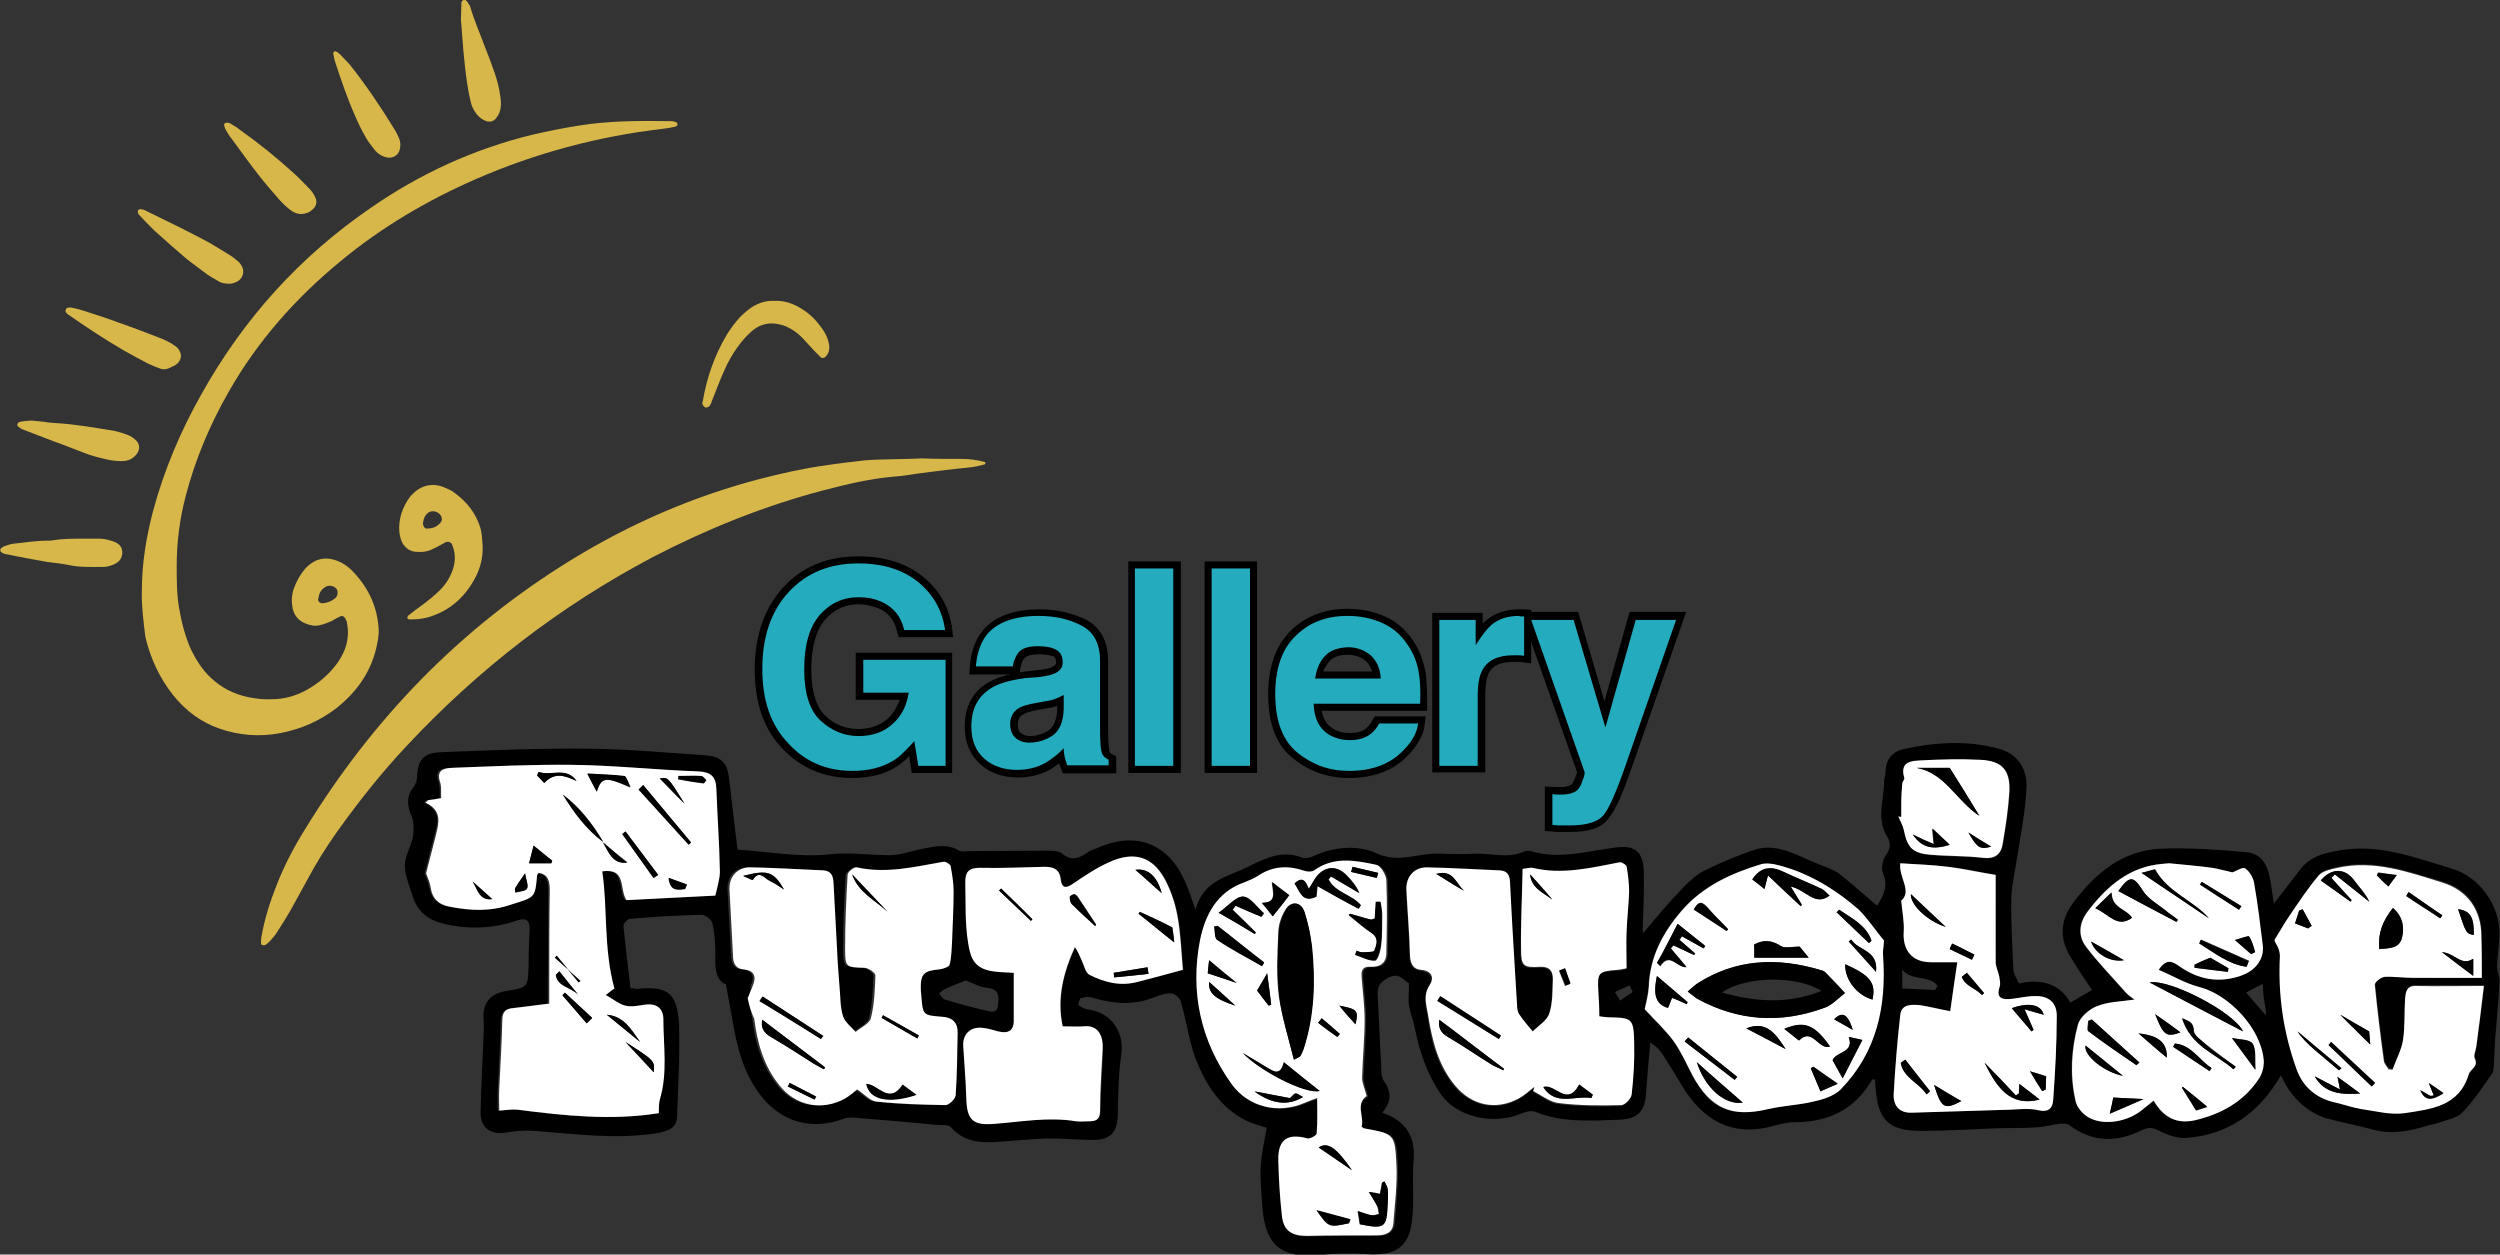 <svg xmlns="http://www.w3.org/2000/svg" xmlns:xlink="http://www.w3.org/1999/xlink" id="Layer_1" x="0px" y="0px" viewBox="0 0 495.2 248.5" style="enable-background:new 0 0 495.2 248.5;" xml:space="preserve"><rect x="0" y="0" width="495.2" height="248.5" fill="#333333" stroke="none"/><style type="text/css">	.st0{fill:#FFFFFF;}	.st1{fill:#24ABBE;}	.st2{fill:#D7B749;}</style><g>	<path d="M168.8,154.1c-5.6,0-10.2-2-13.8-5.8c-3.7-3.8-5.5-9.1-5.5-15.7c0-6.7,1.9-12.1,5.6-16.2c3.7-4.1,8.7-6.2,14.9-6.2  c5.3,0,9.6,1.4,12.9,4.1c3.3,2.7,5.2,6.2,5.7,10.3l0.2,1.6H178l-0.3-1.1c-0.5-2.2-1.7-3.8-3.7-4.6c-1.2-0.5-2.5-0.8-3.9-0.8  c-2.7,0-4.9,1-6.7,3.1c-1.8,2.1-2.7,5.4-2.7,9.8c0,4.4,1,7.5,2.8,9.2c1.9,1.8,4.1,2.6,6.5,2.6c2.4,0,4.3-0.7,5.8-2  c1.1-1,1.9-2.3,2.4-3.8h-8.7v-9.3h19.1v23.8h-8l-0.5-3.3c-0.9,0.9-1.8,1.6-2.6,2.1C175.2,153.4,172.2,154.1,168.8,154.1z"></path>	<path d="M201.6,154c-3,0-5.5-0.9-7.4-2.6c-2-1.8-3.1-4.3-3.1-7.4c0-4.1,1.6-7.1,4.8-8.9c1.1-0.6,2.5-1.2,4.3-1.5H192l0.1-1.5  c0.2-2.8,1-5.2,2.4-7c2.3-2.9,6.1-4.4,11.4-4.4c3.4,0,6.5,0.7,9.1,2c3,1.5,4.5,4.3,4.5,8.4v13.3c0,0.9,0,2,0.1,3.3  c0.1,1,0.2,1.3,0.2,1.3c0.1,0.1,0.3,0.3,0.5,0.4l0.8,0.4v3.4h-10.6l-0.3-0.9c-0.2-0.4-0.3-0.8-0.4-1.1c-0.6,0.5-1.3,0.9-1.9,1.3  C206,153.5,203.9,154,201.6,154z M209.2,139.9c-0.5,0.2-1.1,0.3-1.8,0.4l-1.7,0.3c-1.8,0.3-2.6,0.6-3,0.9c-0.8,0.4-1.1,1.1-1.1,2  c0,0.8,0.2,1.4,0.6,1.7c0.5,0.4,1.1,0.6,1.8,0.6c1.4,0,2.6-0.4,3.8-1.2c1-0.7,1.5-2.1,1.6-4.1V139.9z M205.7,129.6  c-1.4,0-2.3,0.3-2.8,0.8c-0.4,0.4-0.6,1.1-0.8,2l-0.1,0.8c0.4-0.1,0.8-0.1,1.2-0.2l2.6-0.3c1.7-0.2,2.4-0.4,2.6-0.6  c0.8-0.3,0.8-0.7,0.8-0.9c0-0.9-0.4-1.1-0.5-1.2C208.2,129.9,207.4,129.6,205.7,129.6z"></path>	<rect x="223.5" y="111.2" width="10.4" height="41.9"></rect>	<rect x="238.6" y="111.2" width="10.4" height="41.9"></rect>	<path d="M267.2,154.1c-4.2,0-7.9-1.3-11.1-3.9c-3.3-2.6-4.9-6.9-4.9-12.7c0-5.4,1.5-9.6,4.4-12.5c2.9-2.9,6.7-4.4,11.3-4.4  c2.7,0,5.2,0.5,7.4,1.5c2.3,1,4.1,2.6,5.6,4.8c1.3,1.9,2.1,4.1,2.5,6.5c0.2,1.4,0.3,3.4,0.3,6l0,1.4h-20.9c0.3,1.6,1,2.8,2.2,3.5  c0.9,0.6,2.1,0.9,3.4,0.9c1.4,0,2.5-0.3,3.3-1c0.4-0.4,0.8-0.9,1.2-1.6l0.4-0.7h10.1l-0.2,1.6c-0.2,2-1.3,4-3.2,6  C276.3,152.5,272.3,154.1,267.2,154.1z M271.8,133c-0.3-0.9-0.7-1.6-1.3-2.1c-1-0.8-2.1-1.2-3.6-1.2c-1.6,0-2.7,0.4-3.5,1.2  c-0.5,0.6-1,1.3-1.3,2.1H271.8z"></path>	<path d="M283.7,153.1v-31.7h10v2.1c0.3-0.3,0.5-0.5,0.8-0.7c1.7-1.4,3.8-2.1,6.4-2.1c0.2,0,0.4,0,0.5,0c0.1,0,0.3,0,0.6,0l1.3,0.1  v10.6l-1.5-0.2c-0.4,0-0.8-0.1-1.2-0.1c-0.3,0-0.6,0-0.8,0c-2.5,0-4.1,0.7-4.9,2.2c-0.3,0.6-0.7,1.9-0.7,4.5v15.2H283.7z"></path>	<path d="M310.9,164.8c-0.7,0-1.2,0-1.7,0c-0.4,0-1.1,0-1.9-0.1l-1.3-0.1v-8.8l2.4,0.1c0.2,0,0.4,0,0.5,0c0.5,0,0.9,0,1.3-0.1  c0.4-0.1,0.8-0.2,1.1-0.4c0,0,0.3-0.2,0.7-1.3c0.2-0.6,0.3-0.9,0.4-1.1l-11.2-31.8h11.4l5.2,17.7l5-17.7H334l-10.6,30.3  c-2,5.8-3.5,9.2-4.8,10.6C317.3,164,314.7,164.8,310.9,164.8z"></path></g><path d="M451.8,213c-4.3,7.5-10.5,11.8-18.8,12.4c-1.8,0.1-3.8-0.6-5.5-1.5c-1.2-0.6-1.9-0.6-3.1-0.1c-5,2.5-9.9,2.6-14.6-1 c-0.4-0.3-1.3-0.2-1.9-0.2c-1.5,0.2-3,0.6-4.4,0.7c-2.8,0.2-5.6,0.1-8.3,0.2c-4.8,0.2-9.5,0.5-14.3,0.5c-6.8,0.1-9-2.1-9.4-8.8 c0-0.5-0.1-0.9-0.1-1.4c-0.3,0-0.5,0-0.6,0.1c-3.4,5.9-8.7,8.4-15.4,8.4c-1.4,0-2.8,0.4-4.1,0.7c-8.4,2.4-14-1.4-17.8-7.4 c-1.3-2.2-2.6-4.3-4-6.5c-0.6-0.9-1.3-1.8-2.6-2.6c-0.3,3.1-0.6,6.3-0.8,9.4c-0.2,4.1-1.4,5.8-5.6,5.9c-5.5,0.2-11.1,0.6-16.5-1.6 c-0.8-0.3-2,0.1-3,0.5c-5.6,2.2-12.7,0.4-15.7-4.1c-2.6-3.9-4.1-8.2-5-12.7c-0.3-1.6-0.9-3.1-1.2-4.7c-0.2-1.3,0-2.6,0-4.4 c-1.1-0.6-2-2.5-4.5-0.9c-1.6,1-1.8,1.8-1.7,3.5c0.3,4.6,0.4,9.3,0.7,13.9c0,0.9,0,2.1,0.5,2.8c1.6,2.2,1.5,4.2-0.3,6.3 c4.6,1.6,6.6,4.6,6.2,9.4c-0.3,3.6,0.1,7.2-0.2,10.8c-0.4,6.2-2.9,8.2-9.1,7.8c-3.3-0.2-6.6-0.1-9.8,0.2c-7,0.6-10.1-1.9-10.8-8.9 c-0.2-2.8-0.5-5.6-0.4-8.3c0.1-2.5,0.7-5.1,1.2-8c-0.8-0.3-2.1-0.6-3.3-1.1c-5.2-2.2-8.2-6.6-10.3-11.4c-1.7-3.9-2.2-8.4-3.4-12.5 c-0.2-0.7-1.1-1.5-1.8-1.6c-1-0.1-2.1,0.2-3.1,0.6c-4.2,1.8-8.4,1.5-12.7,0.2c-0.7-0.2-1.6-0.1-2.2,0.1c-0.3,0.1-0.6,1.4-0.5,1.4 c0.6,0.4,1.3,0.8,2.1,0.9c4.5,0.6,7.1,4.6,6.4,9c-0.6,3.9-0.6,8-0.7,12c-0.1,3.1-1.4,4.8-4.6,4.8c-3,0-6.1-0.3-9.1-0.3 c-3.5,0.1-7,0.5-10.5,0.7c-3.2,0.2-6.4-0.1-8.8-2.9c-0.5-0.6-2-0.4-3-0.5c-5-0.5-9.9-0.9-14.9-1.3c-1.1-0.1-2.4-0.3-3.4,0.1 c-6,2.3-12,0.8-16.1-4.2c-3.5-4.3-4.9-9.4-5.8-14.7c-0.4-2.3-0.9-4.7-1.4-7.7c-2-0.8-2.2-3.2-2.1-5.8c0-2.1-0.1-4.3-0.6-6.3 c-0.1-0.7-1.4-1.7-2.1-1.7c-4.7,0.1-9.5,0.4-14.2,0.8c-0.5,0-1.4,1-1.3,1.5c0.4,4.1,0.9,8.2,1.4,12.3c0.2,0,0.4,0,0.6-0.1 c0.1,0.1,0.3,0.2,0.4,0.2c6.3-0.7,8.3,0.7,8.6,7.1c0.2,6.1-0.2,12.2-0.4,18.3c-0.1,2.1-1.7,2.7-3.6,3.1c-8.3,1.4-16.5,0.2-24.7-0.4 c-1.8-0.1-3.6,0-5.3,0.3c-3.3,0.6-5.4-0.8-5.3-4.2c0.1-5.1,0.4-10.2,0.6-15.2c0-0.9,0.1-1.8,0-2.7c-0.3-3.4,1.1-5.3,4.4-5.9 c4.4-0.7,4.4-0.7,4.5-5.2c0-2.3,0.1-4.6,0.2-6.9c0.1-1.8-0.6-2.5-2.4-1.9c-4.3,1.5-8.6,1.8-13.1,1c-4.4-0.8-6.7-2.3-7.9-6.5 c-0.6-1.9-1.4-3.8-1.3-5.6c0.1-1.9,1.3-3.7,1.6-5.5c0.2-1.3,0.2-2.9-0.3-4.1c-0.9-2.1-1-3.9,0.4-5.7c0.4-0.5,0.7-1.3,0.7-1.9 c0.1-3.4,1.3-4.9,4.7-5c9.9-0.4,19.8-0.8,29.7-0.7c7.5,0.1,15.1,0.8,22.6,1.3c3.1,0.2,4.4,1.3,4.8,4.5c0.6,4.8,1.1,9.6,1.7,14.2 c6.2,0.4,12.4,1.6,18.5,0.9c4-0.4,7.8,0.2,11.6,0.2c2.1,0,4.2-0.8,6.2-1.2c2.6-0.5,5.1-1.2,7.6,0.3c0.4,0.3,1.1,0.1,1.7,0.1 c5.2,0,10.3-0.1,15.5-0.1c1,0,2.4,0,3.1,0.5c1.9,1.7,3.5,1,5.2-0.2c0.5-0.4,1.2-0.5,1.8-0.8c7.8-3.5,14.3-0.9,17.6,7 c0.6,1.4,1.1,2.9,1.9,5.2c1.6-5.9,6.4-6.5,10.4-8.5c3.4-1.7,6.8-3.4,10.8-1.8c0.5,0.2,1.3,0,1.9-0.2c4.2-2,9-2.4,12.7-0.7 c4.5,2.1,8.3-0.1,12.4,0.1c2.4,0.1,4.9,0.1,7.4,0c3.1-0.1,6.3,1,9.4-0.4c0.4-0.2,1-0.2,1.5-0.1c5.6,1.7,11,0,16.5-0.7 c4.1-0.6,5.7,0.8,5.8,4.8c0.1,3.6-0.1,7.2-0.2,10.9c0,0.4,0,0.9,0.1,1.2c2.6-3.1,5.2-6.2,8-9.1c1.3-1.3,2.7-2.6,4.4-3.4 c3.1-1.5,6.4-2.9,9.7-4c3.5-1.1,6.8,0.3,9.9,1.7c1.4,0.7,2.9,1.2,4.3,1.8c1,0.4,2,0.8,2.8,1.5c2.4,1.9,4.7,4,7.2,6.1 c1.4-2.1,2.2-4,1.2-6.4c-0.4-1-0.1-2.7,0.5-3.5c1.1-1.4,1-2.7,0.3-3.8c-2.2-3.6-0.6-7.3-0.6-10.9c0-0.6,0.3-1.3,0.3-1.9 c0-2.4,1.3-4,3.5-4.5c6.3-1.4,12.7-1.8,18.9-0.1c3.8,1,5.7,4.1,5.5,7.8c-0.2,4.5-1.1,8.9-1.8,13.4c-0.4,2.8-1.1,5.6-1.2,8.3 c-0.1,4.7,0.2,9.5,0.4,14.2c0,0.9,0.7,1.8,1.1,2.8c4.2-0.9,7.9-0.2,10.2,3.8c1.5-0.9,2.9-1.7,4.3-2.5c-1.5-2.2-3-4.4-4.3-6.6 c-2.2-3.6-2-7.2,0.5-10.6c4.4-5.9,9.8-10.5,17.6-10.8c5.6-0.2,11.2,0.2,16.8,0.7c2.5,0.2,4,2.1,4.5,4.6c0.4,1.8,0.6,3.7,0.9,5.6 c1.9-2.4,3.6-4.7,5.4-7c1.9-2.3,4.4-3,7.3-3.5c8.1-1.5,15.3,1.4,22.7,3.6c5.3,1.6,9.3,7.2,9.3,12.7c0,2.2-0.4,4.3-0.5,6.5 c0,1.1,0.6,2.2,0.5,3.3c-0.2,3.9-0.6,7.8-0.9,11.7c-0.1,1.4-0.1,2.9-0.2,4.3c-0.1,0.7,0,1.6-0.4,2.1c-1.8,2.6-3.6,5.3-5.8,7.6 c-1.1,1.2-3.1,1.5-4.8,2.1c-0.8,0.3-1.7,0.4-2.6,0.7c-3.3,1-6.7,1.6-10.2,0.7c-3.2-0.9-6.6-1.5-9.8-2.4 C456.4,219.9,453.7,217.1,451.8,213z M121.7,195.8c-2.1-8-1.3-15.7-2.7-23.2c4.9-0.7,3.3,3.4,4.8,5.7c5.7-0.3,11.7-0.6,17.6-0.9 c0.3-1.8,0.9-3.3,0.9-4.8c-0.1-5.5-0.5-10.9-0.7-16.4c-0.1-2.4-1.1-3.3-3.6-3.4c-8.3-0.3-16.5-1.2-24.8-1.3c-8-0.1-16,0.3-24.1,0.6 c-1.8,0.1-3.1,0.5-2.2,2.9c0.3,0.9,0.2,2.1,0.2,3.1c-1,0.2-1.8,0.3-2.6,0.4c-0.2,0.2-0.3,0.3-0.5,0.5c3.5,1.6,2.7,4.1,2,6.6 c-0.6,2.3-1.2,4.6-1.9,7.4c0.2,0.5,0.7,1.6,0.9,2.7c0.4,2.3,1.7,3.4,3.8,3.9c4.1,0.8,8,1,12.1-0.4c4.7-1.6,4.8-1.3,5.2-5.9 c0-0.1,0.1-0.1,0.3-0.4c2,0.3,2.2,1.9,2.2,3.5c0,5.9,0,11.8-0.1,17.7c0,1.6,0,3.2,0,4.7c-2.5,0.3-4.8,0.6-7.2,0.9 c-1.5,0.2-2,0.9-2.1,2.4c-0.1,4.5-0.4,9-0.6,13.5c-0.1,1.6,0,3.2,0,4.4c1.4-0.1,2.5-0.3,3.6-0.2c9.3,1.2,18.7,2.2,28,0.7 c0.1-1,0-1.9,0.2-2.7c1.6-5.3,0.7-10.7,0.7-16.1c0-2.1-1.4-3-3.6-2.7c-1.3,0.2-2.7,0.5-3.9,0.2c-1.3-0.3-2.4-1.3-3.9-2.1 C121,196.3,121.5,195.9,121.7,195.8z M301.6,172.1c-0.1,5.6-0.4,10.9-0.4,16.3c0,3.1,0.5,3.5,3.7,3.3c1.9-0.1,2.7,0.7,2.6,2.4 c-0.1,2.3,0,4.7-0.7,6.8c-0.5,1.4-2.2,2.4-3.3,3.6c-0.9-1.1-1.8-2.1-2.6-3.3c-0.3-0.5-0.4-1.2-0.5-1.9c-0.5-8.2-1-16.3-1.4-24.5 c-0.1-1.4-0.5-2.2-2-2.2c-4.8-0.2-9.7-0.6-14.5-0.6c-2.6,0-4.2,2-4,4.6c0.3,4.3,0.6,8.6,0.7,13c0.1,1.6,0.7,2.5,2.2,2.7 c2.1,0.2,2.6,1.6,1.7,3c-1.4,2.1-0.6,4.1-0.3,6.1c0.7,5,1.9,9.8,5.3,13.8c3.3,3.9,8.1,5,12.6,2.6c1.1-0.6,2.1-1.5,3.1-2.3 c-0.1,0.3-0.2,0.5-0.2,0.8c1.7,0.8,3.3,2.2,5.1,2.4c4.1,0.5,8.2,0.5,12.3,0.4c0.7,0,2-1.3,2.1-2.1c0.4-3.4,0.5-6.9,0.5-10.3 c-0.1-4.8-0.4-4.9-5.1-5c-0.6,0-1.1-0.1-1.8-0.2c-0.1-1.7-0.2-3.3-0.2-5c-0.2-3.8,0-4,3.8-4.2c0.5,0,1.1-0.2,1.8-0.3 c0-2.5-0.1-4.9,0-7.3c0.1-2.6,0.5-5.2,0.5-7.8c0-1.7-0.2-3.4-0.5-5.1c-0.1-0.4-1-0.9-1.4-0.8c-5.7,1.1-11.3,2.5-17.2,1.1 C303.1,171.8,302.6,172,301.6,172.1z M148.1,197.7c0.3,1.5,0.7,2.8,0.9,4.1c0.6,4.8,1.9,9.3,5,13.2c3.2,4.1,8.5,5.1,13,2.6 c1-0.6,1.9-1.4,2.4-1.8c1.5,1,2.6,2.3,3.8,2.4c4.5,0.5,9.1,0.7,13.7,0.7c0.7,0,2-1.2,2-1.9c0.3-4.2,0.4-8.3,0.4-12.5 c0-2-1.1-2.9-3.1-3.1c-3.8-0.3-3.8-0.3-4.1-4.2c0-0.3-0.1-0.7-0.1-1c-0.1-3.3,0.5-3.9,3.8-4.2c0.7-0.1,1.8-0.5,1.9-0.9 c0.4-1.6,0.4-3.2,0.5-4.8c0.1-3.2,0.3-6.5,0.3-9.7c0-1.7-0.2-3.4-0.6-5.1c-0.1-0.4-1-0.9-1.4-0.8c-5.7,1-11.3,2.5-17.2,1.1 c-0.5-0.1-1.7,1-1.8,1.5c-0.3,4.9-0.5,9.8-0.5,14.7c0,3.6,0.2,3.5,3.8,3.7c0.8,0,2.2,1,2.2,1.5c-0.1,2.8-0.2,5.7-0.9,8.5 c-0.3,1.1-1.9,1.8-3,2.7c-0.9-1-2.1-1.9-2.5-3.1c-0.6-1.8-0.6-3.9-0.7-5.8c-0.2-2.5-0.3-5.1-0.5-7.6c-0.3-4.4-0.5-8.8-0.7-13.2 c-0.1-1.4-0.6-2.2-2-2.3c-4.8-0.2-9.7-0.6-14.5-0.6c-2.6,0-4.2,1.8-4.1,4.4c0.2,4.4,0.5,8.8,0.7,13.2c0.1,1.4,0.6,2.5,2,2.6 c2.3,0.2,2.7,1.4,1.9,3.3C148.7,196.2,148.4,197.1,148.1,197.7z M269.7,223.2c0.6-2-1.3-4.6,1.3-6c-0.3-1.3-0.9-2.4-0.9-3.6 c0.1-3.8,0.5-7.7,0.5-11.5c0-2.9-0.4-5.7-0.6-8.6c-0.1-1.3,0.3-2,1.8-1.9c1.9,0.1,3-0.8,3.1-2.7c0.1-4.8,0.2-9.7,0-14.5 c0-1.1-1.1-2.8-2-3c-4.1-0.9-8.4-1.7-12.3,1.1c-0.4,0.3-1.4,0.3-1.9,0.1c-3.2-1.2-6.2-1-9.1,0.9c-0.9,0.6-1.9,1-2.9,1.4 c-5.4,1.9-7.7,6.5-8.7,11.4c-2,10.3,0,20,6.3,28.6c3.3,4.5,9.1,5.9,14.3,3.7c0.7-0.3,1.4-0.6,2.6-1c0,2.6,0.1,4.8-0.1,7 c0,0.4-1.3,1.1-1.8,1c-4-1.1-5.9,0.2-5.8,4.4c0.1,3.6,0.3,7.2,0.7,10.8c0.3,3.1,1.8,4.2,5,4.1c4.6-0.1,9.2-0.1,13.8-0.1 c1.9,0,3.1-0.7,3.3-2.5c0.3-3.8,0.7-7.7,0.6-11.5c-0.3-6.1-0.4-6.1-6.4-7.2C270.1,223.5,270.1,223.5,269.7,223.2z M491.6,193.7 c0-2.7,0-5.6,0-8.5c0-5.2-2.8-9.1-7.8-10.6c-6.8-2-13.5-4.5-20.7-2.9c-1.3,0.3-3,0.6-3.7,1.5c-2.2,2.6-4.1,5.5-6,8.3 c-0.9,1.4-1.8,2.8-2.6,4.2c-0.4,0.4,0.1,0.9,0.4,1.5c0.3,0.6,0.6,1.3,0.5,2c-0.3,7.7,0.7,15.2,3.3,22.4c1.3,3.6,3.9,5.7,7.7,6.6 c1.8,0.4,3.5,1,5.2,1.3c2.8,0.4,5.7,1.2,8.5,0.8c5.2-0.8,10.8-1.3,12.7-7.7c0.3-1,2-1.4,1.2-3.1c-0.3-0.6,0.2-1.6,0.3-2.4 c0.5-3.8,0.9-7.5,1.5-12c-5,0-9.3,0-13.6,0c-1.8,0-1.9,1.4-2,2.5c-0.2,2.7,0,5.5-0.4,8.1c-0.3,2.1-1.4,4-2.1,6 c-0.3,0-0.5-0.1-0.8-0.1c-0.3-0.5-0.8-1-0.9-1.6c-0.7-5-1.3-10-1.8-15.1c0-0.5,1.2-1.5,1.9-1.6c1.9-0.1,3.8,0.2,5.6,0.2 C482.3,193.7,486.8,193.7,491.6,193.7z M210.5,203.3c-1.1-5.5,0.2-10.6,2.5-15.7c0.7,0.8,1,1.7,1.3,2.5c0.5,1.1,0.7,2.6,1.6,3 c3,1.5,6.1,2.3,9.5,1.4c2.9-0.8,5.8-1.5,9-2.4c-0.3-3.2-0.4-6.7-1-10.2c-0.4-2.5-1.2-4.9-2.3-7.2c-2.2-4.6-5.6-6.1-10.4-4.3 c-2.8,1.1-5.5,2.9-8,4.6c-1.5,1-2.3,0.9-2.5-0.8c-0.3-2-1.4-2.5-3.2-2.5c-4.3,0.1-8.5,0.3-12.8,0.2c-2.1,0-3,0.7-2.9,2.8 c0.1,4.1-0.1,8.2,0.6,12.3c0.5,3.2,1.5,4.9,4.9,5.4c1.4,0.2,2.7,0.2,4.1,0.3c0,3.2,0,6.2,0,9.2c0,2.3-1.1,2.9-3.1,2.4 c-1-0.3-2.1-0.6-3.1-0.7c-2.4-0.3-4,1.4-3.8,3.7c0.3,3.4,0.5,6.8,0.6,10.2c0.1,4.3,1.3,5.4,5.7,5.1c5.3-0.5,10.6-1.4,16-0.5 c0.9,0.1,1.8,0,2.7,0c1.5,0,2.1-0.6,2.1-2.2c0-4,0.4-8,0.5-12c0.1-3.4-1.5-4.9-3.8-4.6C213.4,203.4,212.2,203.3,210.5,203.3z  M427.6,192.1c1.6-2.4,2.8-1.5,4-0.7c3.7,2.6,7.8,3.4,12.1,1.9c3.1-1,4.8-3.4,4.4-6.2c-0.5-4.1-1-8.1-1.7-12.2 c-0.2-1.1-0.9-2.3-1.8-2.9c-0.5-0.3-1.8,0.5-2.5,0.8c-1.4-0.3-2.7-0.7-4-0.9c-2.8-0.4-5.7-0.6-8.5-0.9c-0.4,0-0.8,0-1.2,0.1 c-6.7,0.5-11.2,4.5-15,9.5c-1.7,2.2-1.9,4.7-0.3,6.9c2.4,3.2,5.2,6.1,7.8,9c0.5,0.6,1.2,1.1,1.8,1.5c-2.6,0.4-5.2,0.4-7.4,1.3 c-1.6,0.6-3.4,2.2-3.8,3.7c-1.3,4.9-1.6,9.9-0.5,14.9c0.3,1.1,1.2,2.4,2.1,3.1c2.7,2,7.6,1.5,10.8-0.9c0.8-0.6,1.6-1.3,2.6-2.1 c1.9,3.4,4.6,4.7,8.2,3.9c5.1-1.2,9.5-3.6,12.5-8c0.7-1.1,1.2-2.6,1.1-3.9c-0.4-6.2-6.8-13-12.8-14.5 C432.9,194.8,430.4,193.3,427.6,192.1z M373.2,186.3c-1.5-1.9-3.1-4.3-5.1-6.1c-4-3.5-8.4-6.4-13.5-8.1c-1.9-0.6-4.2-1.4-5.9-0.9 c-5.9,1.8-11.4,4.3-15.6,9.1c-3.8,4.4-6.4,9.3-6.6,15.2c-0.1,1.5-0.5,3-0.8,4.4c1.8,2,4,4,5.7,6.3c1.5,2.1,2.6,4.5,3.8,6.9 c3.5,6.6,7.6,8.3,14.9,6.6c2.9-0.7,6-0.8,9-1.5c1.9-0.5,4.1-1.1,5.4-2.4c7.1-7.4,9.1-16.6,8.4-26.5 C372.9,188.5,373.1,187.7,373.2,186.3z M386.3,200.3c-2.2-0.4-4.1-1-6-1.2c-1.6-0.2-3.6-0.3-3.9,2c-0.6,5.2-1,10.4-1.3,15.6 c-0.1,2.3,1.1,3.7,3.6,3.7c6.5-0.2,13.1-0.4,19.6-0.6c1.8,0,3.7-0.3,5.4,0.1c2.1,0.5,2.9-0.4,3-2.1c0.3-5.5,0.6-10.9,0.7-16.4 c0-2.8-1.7-4.2-4.4-4.1c-1.7,0.1-3.4,0.5-5.1,0.6c-1.9,0.1-2.4-0.7-1.8-2.5c0.2-0.6,0-1.3-0.1-2c-0.2-0.9-0.6-1.9-0.7-2.8 c-0.1-5.8,0-11.5,0-17.3c-3.1-0.6-6.2-1.3-9.4-1.6c-3.2-0.4-6.4-0.5-9.5-0.7c-0.3,2.8,2.4,5.5,0.2,7.4c0.2,2.3,0.6,4.2,0.5,6 c-0.3,3.8,1.7,6.2,5.4,6.2c1.7,0,3.4,0,5.2,0C387.2,193.8,386.8,196.9,386.3,200.3z M376.6,161.8c-0.2,0-0.3,0-0.5,0 c0.4,0.9,0.9,1.7,1.1,2.7c0.7,3.5,1.7,4.6,5.3,4.9c3.4,0.3,6.9,0.2,10.3,0.6c2.4,0.3,3.6-0.7,4-2.9c0.5-3.4,1.1-6.8,1.3-10.2 c0.2-4.3-1.4-6.1-5.7-6.3c-3.8-0.2-7.7-0.1-11.5,0.1c-2,0.1-4.6,0.1-3.6,3.5c0.1,0.3-0.4,0.7-0.4,1.1c-0.1,1.2-0.1,2.4-0.2,3.6 C376.6,159.8,376.6,160.8,376.6,161.8z M191.3,194.2c-1.4,0.6-2.8,1.1-4.1,1.7c-0.5,0.2-0.8,0.6-1.2,0.9c0.4,0.4,0.7,1.1,1.2,1.2 c2.6,0.8,5.2,1.5,7.8,2.1c1,0.2,2.5,0.9,2.7-1c0.1-1.4,0.5-3.1-2-3.4C194.2,195.6,192.8,194.8,191.3,194.2z M383.3,196.1 c0.2-0.3,0.3-0.5,0.5-0.8c-1.6-2.2-5-0.9-7-3.2c0,1.6,0,2.6,0,3.7C379,195.9,381.1,196,383.3,196.1z M444.9,196.6 c1.4,1.6,2.7,3.1,3.9,4.5c0.1-1.1-0.2-2-0.3-2.9c-0.2-1-0.2-2-0.3-3.3C447,195.5,446,196,444.9,196.6z M323.4,196.5 c-0.2-0.4-0.4-0.9-0.6-1.3c-1,0.4-2,0.9-2.9,1.3c0.3,0.6,0.7,1.1,1,1.7C321.7,197.6,322.6,197.1,323.4,196.5z"></path><path class="st0" d="M121.7,195.8c-0.2,0.1-0.7,0.5-1.7,1.3c1.5,0.8,2.6,1.8,3.9,2.1c1.2,0.3,2.6,0,3.9-0.2c2.1-0.3,3.5,0.6,3.6,2.7 c0,5.4,0.9,10.8-0.7,16.1c-0.2,0.8-0.2,1.7-0.2,2.7c-9.4,1.5-18.7,0.5-28-0.7c-1.1-0.1-2.2,0.1-3.6,0.2c0-1.2-0.1-2.8,0-4.4 c0.2-4.5,0.5-9,0.6-13.5c0-1.6,0.6-2.3,2.1-2.4c2.3-0.3,4.7-0.6,7.2-0.9c0-1.5,0-3.1,0-4.7c0-5.9,0-11.8,0.1-17.7 c0-1.7-0.2-3.2-2.2-3.5c-0.2,0.3-0.3,0.4-0.3,0.4c-0.4,4.6-0.4,4.4-5.2,5.9c-4.1,1.4-8,1.2-12.1,0.4c-2.2-0.4-3.5-1.6-3.8-3.9 c-0.2-1.1-0.7-2.1-0.9-2.7c0.7-2.7,1.3-5.1,1.9-7.4c0.6-2.5,1.4-5-2-6.6c0.2-0.2,0.3-0.3,0.5-0.5c0.8-0.1,1.6-0.2,2.6-0.4 c-0.1-1,0.1-2.1-0.2-3.1c-0.8-2.3,0.5-2.8,2.2-2.9c8-0.3,16.1-0.7,24.1-0.6c8.3,0.1,16.5,1,24.8,1.3c2.5,0.1,3.5,1,3.6,3.4 c0.2,5.5,0.6,10.9,0.7,16.4c0,1.5-0.5,3-0.9,4.8c-6,0.3-11.9,0.6-17.6,0.9c-1.5-2.2,0.1-6.4-4.8-5.7 C120.4,180,119.5,187.8,121.7,195.8z M119.5,166.8c1.1,1.9,1.7,4.3,4.8,4C122.6,169.5,121,168.2,119.5,166.8c-2.1-3.6-4.6-6.9-8-9.4 C113.6,160.9,116.1,164.3,119.5,166.8z M127.4,155.5c-0.3,0.3-0.6,0.6-0.9,0.9c3.3,3.6,6.6,7.3,9.9,10.9c0.2-0.1,0.3-0.3,0.5-0.4 C133.7,163.1,130.6,159.3,127.4,155.5z M118.2,156.8c1-2.9,1.8-3,6.6-0.8c-0.5-1-0.7-2.2-1.2-2.2c-2.3-0.3-4.6-0.4-7.3-0.5 C117.1,154.7,117.5,155.6,118.2,156.8z M123.9,164.7c-0.2,0.2-0.4,0.3-0.7,0.5c2.1,2.9,4.2,5.8,6.2,8.7c0.3-0.2,0.6-0.4,0.9-0.6 C128.2,170.5,126.1,167.6,123.9,164.7z M109.2,171c0.1-0.2,0.1-0.4,0.2-0.5c-1.2-0.9-2.3-1.9-3.7-3c-0.4,1.5-0.6,2.4-0.9,3.5 C106.2,171,107.7,171,109.2,171z M123.9,206.4c1.8,1.9,3.5,3.8,5.6,6C129.7,210.2,129.7,210.2,123.9,206.4z M126.8,206.4 c-1.7-2.4-3.1-5.1-6.6-5.4C122.4,202.8,124.6,204.6,126.8,206.4z M106.7,152.9c-0.1,0.2-0.2,0.4-0.3,0.7c0.5,0.5,0.9,1,1.4,1.5 c2.2-2.3,4.3-1.4,6.4-0.4C112.2,151.8,109.1,153.8,106.7,152.9z M134.4,153.7c0,0.2-0.1,0.5-0.1,0.7c1.7,0.3,3.4,0.6,5,0.8 c0.2,0,0.4-0.4,0.6-0.6c-0.3-0.3-0.6-0.8-1-0.8C137.5,153.7,136,153.7,134.4,153.7z M116.2,202.7c0.4-0.3,0.7-0.7,1.1-1 c-1.8-1.7-3.6-3.3-5.4-5c-0.2,0.2-0.3,0.3-0.5,0.5C113,199,114.6,200.8,116.2,202.7z M114.5,197c-1.4-1.7-2.5-3.2-3.7-4.6 c-0.2,0.2-0.5,0.5-0.7,0.7C110.4,195.4,112.9,195.5,114.5,197z M135.6,159.2c-3.3-5.3-3.3-5.3-4.9-5 C132.3,155.9,133.9,157.6,135.6,159.2z M115,194.3c-0.1,0.1-0.2,0.2-0.3,0.3c-1.5-1.8-2.9-3.5-4.4-5.3c-0.1,0.1-0.2,0.2-0.3,0.4 C111.7,191.3,113.4,192.8,115,194.3z M102,176c0,0.3,0,0.5,0.1,0.8c0.8-0.3,2.1-0.3,2.3-0.8c0.3-0.7-0.2-1.7-0.4-3 C103,174.4,102.5,175.2,102,176z M93.6,174.6c1,1.5,1.3,3.9,3.9,3.5C96.2,176.9,94.9,175.7,93.6,174.6z M135.7,176.1 c0.1-0.3,0.2-0.6,0.3-0.9c-1.1-0.4-2.2-0.8-3.6-1.3C132.7,176.5,134.3,176.2,135.7,176.1z"></path><path class="st0" d="M301.6,172.1c1-0.1,1.5-0.3,2-0.2c5.8,1.4,11.5,0,17.2-1.1c0.4-0.1,1.3,0.5,1.4,0.8c0.3,1.7,0.5,3.4,0.5,5.1 c-0.1,2.6-0.4,5.2-0.5,7.8c-0.1,2.4,0,4.8,0,7.3c-0.7,0.1-1.3,0.3-1.8,0.3c-3.8,0.3-4,0.5-3.8,4.2c0.1,1.6,0.2,3.3,0.2,5 c0.7,0.1,1.3,0.2,1.8,0.2c4.7,0.1,5,0.2,5.1,5c0.1,3.4-0.1,6.9-0.5,10.3c-0.1,0.8-1.3,2.1-2.1,2.1c-4.1,0.1-8.2,0.1-12.3-0.4 c-1.8-0.2-3.4-1.5-5.1-2.4c0.1-0.3,0.2-0.5,0.2-0.8c-1,0.8-2,1.7-3.1,2.3c-4.5,2.4-9.3,1.4-12.6-2.6c-3.3-4-4.5-8.8-5.3-13.8 c-0.3-2-1.1-4,0.3-6.1c0.9-1.4,0.5-2.8-1.7-3c-1.5-0.1-2.1-1.1-2.2-2.7c-0.1-4.3-0.5-8.7-0.7-13c-0.2-2.6,1.4-4.6,4-4.6 c4.8,0.1,9.7,0.4,14.5,0.6c1.4,0.1,1.9,0.8,2,2.2c0.4,8.2,0.9,16.3,1.4,24.5c0,0.6,0.1,1.4,0.5,1.9c0.8,1.2,1.7,2.2,2.6,3.3 c1.2-1.2,2.9-2.2,3.3-3.6c0.7-2.1,0.6-4.5,0.7-6.8c0-1.6-0.7-2.5-2.6-2.4c-3.2,0.2-3.7-0.2-3.7-3.3 C301.2,183.1,301.5,177.7,301.6,172.1z M297.8,212c0-0.1,0.1-0.2,0.1-0.3c-4.3-3.2-8.5-6.5-12.8-9.7c-0.2,1.3,0.1,2.5,1.7,3.4 c3,1.7,5.8,3.7,8.7,5.5C296.2,211.3,297,211.6,297.8,212z M315.2,217.5c0.1-0.2,0.2-0.4,0.3-0.6c-0.9-0.7-1.9-1.4-2.7-2 c-2.4,4.6-4.7-0.3-7.1,0.5C308.2,219.2,312.1,216.9,315.2,217.5z M296.9,205.8c0.1-0.2,0.3-0.4,0.4-0.6c-4-2.6-8-5.2-12-7.8 c-0.2,0.3-0.4,0.6-0.6,0.9C288.8,200.8,292.8,203.3,296.9,205.8z M284.5,173.1c2.1,1.3,3.8,2.4,5.6,3.4 C288.4,175.3,288,172.1,284.5,173.1z M307.5,178.2c-1.5-1.7-2.9-3.3-4.4-5C303.3,175.9,305.7,176.8,307.5,178.2z M310,191.8 c-0.4,0.2-0.8,0.3-1.2,0.5c0.4,1,0.8,2,1.2,3c0.3-0.1,0.7-0.3,1-0.4C310.7,193.8,310.3,192.8,310,191.8z"></path><path class="st0" d="M148.1,197.7c0.3-0.6,0.6-1.5,1-2.4c0.8-1.9,0.3-3.1-1.9-3.3c-1.4-0.1-2-1.2-2-2.6c-0.2-4.4-0.5-8.8-0.7-13.2 c-0.1-2.5,1.5-4.4,4.1-4.4c4.8,0.1,9.7,0.4,14.5,0.6c1.4,0.1,1.9,0.9,2,2.3c0.2,4.4,0.5,8.8,0.7,13.2c0.1,2.5,0.3,5.1,0.5,7.6 c0.2,2,0.1,4,0.7,5.8c0.4,1.2,1.6,2.1,2.5,3.1c1-0.9,2.7-1.6,3-2.7c0.7-2.7,0.8-5.6,0.9-8.5c0-0.5-1.4-1.5-2.2-1.5 c-3.6-0.1-3.8-0.1-3.8-3.7c0-4.9,0.2-9.8,0.5-14.7c0-0.6,1.3-1.6,1.8-1.5c5.9,1.3,11.5-0.1,17.2-1.1c0.4-0.1,1.3,0.5,1.4,0.8 c0.3,1.7,0.6,3.4,0.6,5.1c0,3.2-0.2,6.5-0.3,9.7c-0.1,1.6-0.1,3.3-0.5,4.8c-0.1,0.4-1.2,0.8-1.9,0.9c-3.3,0.3-3.9,0.9-3.8,4.2 c0,0.3,0.1,0.7,0.1,1c0.3,3.9,0.3,3.9,4.1,4.2c2,0.1,3.1,1.1,3.1,3.1c-0.1,4.2-0.1,8.4-0.4,12.5c-0.1,0.7-1.3,1.9-2,1.9 c-4.6-0.1-9.2-0.2-13.7-0.7c-1.2-0.1-2.3-1.4-3.8-2.4c-0.5,0.4-1.4,1.2-2.4,1.8c-4.5,2.5-9.8,1.5-13-2.6c-3.1-3.8-4.4-8.4-5-13.2 C148.8,200.5,148.4,199.2,148.1,197.7z M163.2,211.8c0.1-0.1,0.1-0.2,0.2-0.4c-4.1-3.1-8.3-6.3-12.4-9.4c-0.3,1.4,0.1,2.5,1.7,3.4 c2.9,1.7,5.7,3.5,8.5,5.3C161.9,211.1,162.6,211.5,163.2,211.8z M171.6,214.7c0.6,3.1,4.4,3.9,9.9,2.1c-1.1-0.8-2.1-1.5-2.7-2 C176.1,219,174,214.8,171.6,214.7z M162.6,205.8c0.1-0.2,0.3-0.4,0.4-0.6c-4-2.6-8-5.2-12-7.8c-0.2,0.3-0.4,0.6-0.6,0.9 C154.6,200.7,158.6,203.2,162.6,205.8z M147.2,173.5c1,0.5,1.9,0.9,1.9,0.8c1.3-2.1,2.4-0.3,3.4,0.2c1,0.4,1.9,1.1,2.8,1.7 C153.2,172.6,152.1,172.2,147.2,173.5z M175.8,180.6c-2.3-2.5-4.7-4.9-7-7.4C170,176.8,173.4,178.3,175.8,180.6z M174.9,201.1 c-0.1,0.2-0.2,0.4-0.3,0.5c2.4,1.4,4.7,2.7,7.1,4.1c0.1-0.2,0.2-0.4,0.3-0.6C179.7,203.8,177.3,202.5,174.9,201.1z M156.4,214.5 c-0.1,0.2-0.2,0.5-0.3,0.7c1.8,0.9,3.5,1.7,5.3,2.6c0.1-0.2,0.2-0.4,0.3-0.6C159.9,216.3,158.2,215.4,156.4,214.5z"></path><path class="st0" d="M269.7,223.2c0.4,0.2,0.4,0.3,0.5,0.3c6,1.1,6.1,1.1,6.4,7.2c0.2,3.8-0.3,7.7-0.6,11.5 c-0.1,1.9-1.4,2.5-3.3,2.5c-4.6,0-9.2,0-13.8,0.1c-3.2,0-4.7-1.1-5-4.1c-0.4-3.6-0.6-7.2-0.7-10.8c-0.1-4.2,1.8-5.5,5.8-4.4 c0.5,0.1,1.8-0.6,1.8-1c0.2-2.2,0.1-4.4,0.1-7c-1.1,0.4-1.9,0.7-2.6,1c-5.2,2.2-11,0.8-14.3-3.7c-6.2-8.6-8.3-18.3-6.3-28.6 c1-4.9,3.3-9.5,8.7-11.4c1-0.4,2-0.8,2.9-1.4c2.9-1.9,5.9-2,9.1-0.9c0.6,0.2,1.5,0.2,1.9-0.1c3.9-2.8,8.1-2,12.3-1.1 c0.9,0.2,1.9,1.9,2,3c0.2,4.8,0.1,9.7,0,14.5c0,1.9-1.2,2.8-3.1,2.7c-1.5-0.1-1.9,0.6-1.8,1.9c0.2,2.9,0.6,5.7,0.6,8.6 c0,3.8-0.4,7.7-0.5,11.5c0,1.1,0.6,2.3,0.9,3.6C268.4,218.7,270.3,221.3,269.7,223.2z M256.3,209.9c1-0.5,1.2-0.6,1.2-0.7 c0.2-0.4,0.5-0.9,0.6-1.3c2.2-6.7,2.4-13.5,1.7-20.4c-0.2-2.3-0.7-4.7-1.5-6.9c-0.7-2-2.6-2.2-3.7-0.4c-0.8,1.3-1.4,3-1.4,4.6 c-0.2,4.2-0.4,8.4,0.1,12.5C253.9,201.4,255.2,205.5,256.3,209.9z M269.1,180c0.2-0.2,0.3-0.4,0.5-0.7c-1.8-2.1-5.1-2.5-6.4-5.1 c0.2-0.2,0.3-0.4,0.5-0.6c1.9,1.1,3.7,2.2,5.6,3.3c-0.6-1.4-1.5-2.5-2.5-3.5c-1.9-2-4.3-1.9-6,0.3c-0.5,0.7-0.9,1.5-1.5,2.4 c-0.6-1.4-1.2-2.7-2.8-1.1c1.1,1.6,1.5,4,4.3,2.6c0.1-0.6,0.1-1.2,0.2-2.1C263.7,177.1,266.4,178.6,269.1,180z M267.4,181 c-0.1,0.1-0.2,0.2-0.2,0.3c1.5,1.2,3,2.6,4.6,3.6c1.5,1,0.9,2.4,0.5,3.5c-0.1,0.4-1.6,0.3-2.5,0.3c-0.3,0-0.7-0.2-1-0.3 c-0.1,0.3-0.2,0.5-0.3,0.8c1.3,0.4,2.6,1.2,3.9,1.1c0.5,0,1.1-2,1.2-3.1c0.2-2,0.2-4.1,0.2-6.1c0-0.8-0.2-1.6-0.3-2.4 c-0.3,0-0.6,0-0.9,0c-0.1,1.1-0.1,2.1-0.2,3.3c-0.3,0.1-0.6,0.3-0.9,0.2C270,181.7,268.7,181.3,267.4,181z M274.2,234 c-0.2,0.1-0.4,0.2-0.5,0.3c-0.1,0.7-0.2,1.4-0.4,2.2c-0.7-0.1-1.3-0.2-2.2-0.4c0.7,1.1,1.3,2,1.7,2.9c0.2,0.4,0.2,1,0.3,1.5 c-0.5,0.1-1.1,0.3-1.6,0.2c-0.8-0.2-1.6-0.5-2.6-0.8c0.2,1.1,0.3,1.9,0.4,2.6c5,1,5.4,0.7,5.5-4.1c0-0.9,0.2-1.8,0-2.7 C274.9,235.2,274.5,234.6,274.2,234z M246.2,208.6c3.2,3.4,12.3,8.2,15.2,7.5c-2.5-2-4.6-3.7-7.1-5.7c-0.6,2.7-1.9,1.9-3.1,1.2 C249.6,210.6,247.9,209.6,246.2,208.6z M241.4,180.8c2.9,1.7,5,2.9,7.2,4.2c0.1-0.1,0.1-0.2,0.2-0.3c-1.5-1.5-3-3-4.6-4.5 c0.2-0.3,0.4-0.6,0.6-0.8c1.7,0.7,3.4,1.4,5.1,2.2c0.2-0.2,0.3-0.4,0.5-0.7c-1.4-1.2-2.7-3.2-4.1-3.3 C244.8,177.5,243.3,179.4,241.4,180.8z M241.2,183.4c-0.2,0-0.5,0.1-0.7,0.1c0.2,0.9,0,2.3,0.6,2.6c2.9,1.9,5.9,3.5,8.9,5.2 c0.1-0.2,0.3-0.4,0.4-0.7C247.3,188.2,244.2,185.8,241.2,183.4z M252.1,181.5c1.2-1.5,2.2-2.8,3.2-4.1c-1-0.8-1.9-1.5-3.4-2.6 c0.3,2.3,0.9,4.1-2,4.1C250.9,179.9,251.5,180.7,252.1,181.5z M248.5,216.2c3.4,2.5,6.6,2.9,9.6,1.1c-0.6-0.3-1.1-0.8-1.5-0.7 c-0.4,0-0.9,0.9-1.2,0.9C253.1,217.1,250.9,216.6,248.5,216.2z M267.2,242.3c0.1-0.2,0.2-0.5,0.3-0.7c-2.2-0.6-4.4-1.2-6.7-1.8 C263.2,243.2,263.2,243.2,267.2,242.3z M267.8,231.8c-3.1-4.5-4.8-5.7-6.6-4.5C263.5,228.9,265.6,230.3,267.8,231.8z M249,196.2 c0.6,0.8,1.5,1.9,2.3,3c0.2-0.1,0.3-0.1,0.5-0.2c-0.2-1.9-0.5-3.8-0.8-6.2C250.1,194.3,249.7,195.1,249,196.2z M239.5,190.2 c-0.1,1.4-0.2,2.2-0.2,2.6c2,0.7,3.6,1.2,5.7,1.9C243.1,193.2,241.6,192,239.5,190.2z M244.7,199.2c-2-1.8-3.5-3.2-5.2-4.7 C239.3,196.7,240.7,197.9,244.7,199.2z M267.9,171.7c-0.1,0.3-0.2,0.7-0.3,1c1.7,0.4,3.4,0.8,5.1,1.2c0.1-0.3,0.2-0.7,0.3-1 C271.3,172.5,269.6,172.1,267.9,171.7z M268.5,202.9c0.6-2.8,0.4-3-3.2-3.7C266.4,200.6,267.4,201.7,268.5,202.9z M264.9,205.4 c0.2-0.2,0.4-0.4,0.5-0.6c-1.2-1-2.4-2-3.6-3.1c-0.2,0.3-0.5,0.6-0.7,0.9C262.3,203.6,263.6,204.5,264.9,205.4z"></path><path class="st0" d="M491.6,193.7c-4.8,0-9.2,0-13.7,0c-1.9,0-3.8-0.3-5.6-0.2c-0.7,0.1-2,1.1-1.9,1.6c0.5,5,1.1,10,1.8,15.1 c0.1,0.6,0.6,1,0.9,1.6c0.3,0,0.5,0.1,0.8,0.1c0.7-2,1.8-3.9,2.1-6c0.4-2.7,0.2-5.4,0.4-8.1c0.1-1.1,0.2-2.5,2-2.5 c4.3,0.1,8.6,0,13.6,0c-0.5,4.5-1,8.2-1.5,12c-0.1,0.8-0.6,1.8-0.3,2.4c0.8,1.6-0.9,2.1-1.2,3.1c-1.9,6.4-7.5,6.9-12.7,7.7 c-2.7,0.4-5.7-0.4-8.5-0.8c-1.8-0.3-3.5-0.9-5.2-1.3c-3.7-0.8-6.4-3-7.7-6.6c-2.6-7.2-3.7-14.7-3.3-22.4c0-0.7-0.2-1.4-0.5-2 c-0.3-0.6-0.8-1.1-0.4-1.5c0.9-1.4,1.7-2.9,2.6-4.2c1.9-2.8,3.8-5.7,6-8.3c0.8-0.9,2.4-1.2,3.7-1.5c7.2-1.6,14,0.8,20.7,2.9 c5,1.5,7.8,5.4,7.8,10.6C491.6,188.1,491.6,190.9,491.6,193.7z M471.3,188c2-0.2,3.9-0.1,4.5-2.4c0.5-2.1,0.1-4.1-1.8-5.8 C472,182.4,471,184.9,471.3,188z M461.8,173.9c0.2-0.2,0.5-0.5,0.7-0.7c2.3,1.8,4.5,3.6,6.8,5.4c-0.7-1.6-1.9-2.8-2.9-4.1 c-1.8-2.6-4.5-2.7-6.7-0.1c2,1.4,3.9,2.8,5.9,4.2c0.1-0.1,0.1-0.2,0.2-0.3C464.5,176.8,463.1,175.3,461.8,173.9z M463,213.3 c0.2,0.9,0.3,1.4,0.5,2.5c-1.9-1-3.5-1.8-5-2.6c2,3.5,5.4,3.7,9,3.4C466.1,215.6,464.7,214.5,463,213.3z M455.1,204.3 c1.4,2.3,5,4.9,8.2,7.7c0.2-0.1,0.3-0.3,0.5-0.4C460.4,208.8,457.1,206,455.1,204.3z M469.8,215.2c0.2-0.2,0.4-0.5,0.7-0.7 c-2.9-2.7-5.8-5.4-8.7-8.1c-0.2,0.2-0.4,0.4-0.5,0.6C464.1,209.7,466.9,212.5,469.8,215.2z M486.9,180.1c1.6,4.8,1.6,4.8,3.1,5.1 C490.1,181.7,489.3,180.4,486.9,180.1z M469.5,206.9c-0.1-1.4-0.2-2.3-0.3-2.6c-2.1-1.2-3.7-2.1-5.7-3.3 C465.6,203.1,467.4,204.8,469.5,206.9z M483.7,188.6c2.3,1.7,4,3,6.2,4.7c0-1.7,0-2.6,0-3.4C487.6,191.5,486.3,188.8,483.7,188.6z  M477.1,176.7c-0.2,0.3-0.3,0.5-0.5,0.8c2.2,1.5,4.5,2.9,6.7,4.4c0.1-0.2,0.3-0.4,0.4-0.6C481.5,179.8,479.3,178.3,477.1,176.7z  M457.2,183.9c0.2-0.2,0.4-0.3,0.7-0.5c-0.6-1.1-1.2-2.2-1.8-3.3c-0.2,0.1-0.5,0.2-0.7,0.3c-0.3,0.8-0.5,1.6-0.8,2.5 C455.6,183.3,456.4,183.6,457.2,183.9z M482.1,217c-0.5,0.1-0.7,0.2-0.8,0.1c-0.6-0.3-1.2-0.7-1.9-1.1c0.9,2,2.1,2.2,4.6,0.6 c-0.9-0.6-1.7-1.2-2.9-2C481.5,215.7,481.8,216.2,482.1,217z M473.1,175.6c0.6-0.8,1-1.4,1.7-2.3c-1.5-0.2-2.6-0.3-3.7-0.5 c-0.1,0.2-0.2,0.4-0.2,0.5C471.4,174.1,472.2,174.8,473.1,175.6z"></path><path class="st0" d="M210.5,203.3c1.7,0,2.9,0.1,4.1,0c2.4-0.3,4,1.2,3.8,4.6c-0.2,4-0.5,8-0.5,12c0,1.7-0.6,2.2-2.1,2.2 c-0.9,0-1.8,0.1-2.7,0c-5.4-0.9-10.7,0.1-16,0.5c-4.4,0.4-5.6-0.7-5.7-5.1c-0.1-3.4-0.4-6.8-0.6-10.2c-0.2-2.4,1.4-4,3.8-3.7 c1,0.1,2.1,0.4,3.1,0.7c2,0.5,3.2-0.1,3.1-2.4c0-3,0-6,0-9.2c-1.4-0.1-2.8-0.1-4.1-0.3c-3.4-0.5-4.4-2.2-4.9-5.4 c-0.7-4.1-0.5-8.2-0.6-12.3c0-2.1,0.8-2.8,2.9-2.8c4.3,0.1,8.5-0.1,12.8-0.2c1.8,0,3,0.5,3.2,2.5c0.2,1.7,1,1.9,2.5,0.8 c2.5-1.7,5.2-3.5,8-4.6c4.7-1.8,8.1-0.3,10.4,4.3c1.1,2.2,1.9,4.7,2.3,7.2c0.6,3.5,0.7,7,1,10.2c-3.3,0.9-6.2,1.7-9,2.4 c-3.4,0.9-6.5,0.1-9.5-1.4c-0.8-0.4-1.1-2-1.6-3c-0.4-0.8-0.7-1.7-1.3-2.5C210.6,192.7,209.3,197.8,210.5,203.3z M232.2,183.7 c-2.5-1.2-4.5-2.2-6.4-3.1c-0.1,0.1-0.2,0.2-0.3,0.3c2.1,1.7,4.3,3.5,7.1,5.7C232.4,185,232.3,184,232.2,183.7z M216.9,183.4 c0.1-0.1,0.2-0.2,0.2-0.3c-1.1-1.7-2.2-3.3-3.3-5c-0.3-0.4-0.5-0.8-0.9-1c-0.2-0.1-0.9,0.3-1,0.5c0,0.5,0.1,1.1,0.4,1.4 C213.8,180.6,215.4,182,216.9,183.4z M227.5,192.9c-0.1-0.4-0.1-0.9-0.2-1.3c-2.2,0.4-4.5,0.7-6.7,1.1c0,0.3,0.1,0.6,0.1,0.9 C223,193.4,225.2,193.2,227.5,192.9z M230.1,176.9c-0.9-3.4-2.8-4.9-5.2-4.6C226.5,173.7,228.1,175.1,230.1,176.9z M204.2,182.4 c0.1-0.1,0.2-0.2,0.3-0.3c-2.1-2-4.2-4-6.2-6.1c-0.1,0.1-0.3,0.3-0.4,0.4C200,178.4,202.1,180.4,204.2,182.4z"></path><path class="st0" d="M427.6,192.1c2.8,1.2,5.3,2.7,8,3.4c6,1.5,12.3,8.3,12.8,14.5c0.1,1.3-0.3,2.8-1.1,3.9c-3,4.4-7.4,6.8-12.5,8 c-3.6,0.8-6.2-0.5-8.2-3.9c-1,0.8-1.8,1.5-2.6,2.1c-3.2,2.4-8.1,2.9-10.8,0.9c-1-0.7-1.9-1.9-2.1-3.1c-1.1-5-0.8-10,0.5-14.9 c0.4-1.5,2.2-3.1,3.8-3.7c2.2-0.9,4.7-0.9,7.4-1.3c-0.6-0.5-1.3-0.9-1.8-1.5c-2.6-3-5.4-5.8-7.8-9c-1.6-2.1-1.4-4.6,0.3-6.9 c3.8-5,8.3-9,15-9.5c0.4,0,0.8-0.1,1.2-0.1c2.8,0.3,5.7,0.5,8.5,0.9c1.3,0.2,2.6,0.6,4,0.9c0.7-0.2,2-1.1,2.5-0.8 c0.9,0.6,1.6,1.8,1.8,2.9c0.7,4,1.2,8.1,1.7,12.2c0.4,2.8-1.4,5.2-4.4,6.2c-4.4,1.5-8.4,0.7-12.1-1.9 C430.4,190.5,429.2,189.7,427.6,192.1z M444.3,204.3c-1.8-3.8-14.5-10.4-18.5-9.7C432.3,198,438.3,201.2,444.3,204.3z M431.1,182.6 c0.1-0.1,0.2-0.3,0.3-0.4c-0.8-0.6-1.7-1.2-2.5-1.9c-1.5-1.2-3.4-2.3-4.4-3.8c-1.9-3-2.6-3.2-4.9,0 C423.5,178.6,427.3,180.6,431.1,182.6z M423.2,211c0.2-0.2,0.4-0.4,0.5-0.6c-3.1-2.8-6.3-5.7-9.4-8.5c-0.2,0.1-0.4,0.2-0.7,0.3 c0,0.7-0.3,1.8,0,2C416.8,206.7,420,208.8,423.2,211z M422.3,181.8c-1.1-1.8-4-1.9-4-5c-1,0.9-1.9,1.9-3.2,3.1 C417.8,181.1,419.3,183.9,422.3,181.8z M424.2,172.9c4.8,3.2,9.1,6.1,13.4,9c-3.2-3.6-8.1-5-10.7-9.7 C426.3,172.4,425.6,172.6,424.2,172.9z M445,191.5c0.2-0.4,0.3-0.8,0.5-1.2c-3.2-1.4-6.3-2.8-9.5-4.2c-0.1,0.2-0.2,0.5-0.3,0.7 C438.6,188.7,441.4,191,445,191.5z M442.1,205.6c1.5,2.1,2.9,3.9,4.6,6.3c-0.2-2,0.2-3.9-0.6-5.2 C445.6,205.8,443.5,205.9,442.1,205.6z M442.4,211.8c0.2-0.2,0.3-0.3,0.5-0.5c-1-0.7-2-1.4-2.9-2.1c-1-0.8-2.1-1.6-3.1-2.4 c-0.9-0.8-2.3-1.7-2.3-2.6c-0.1-1.8-1-1.9-2.3-2.5C434,207.3,438.9,208.7,442.4,211.8z M437.8,189.7c-1.5,0.6-2.3,1-3.1,1.4 c0,0.2,0,0.4,0,0.6c2.2,0.3,4.4,0.6,6.6,0.8c0-0.2,0.1-0.5,0.1-0.7C440,191,438.7,190.2,437.8,189.7z M413.1,207.1 c-0.4,2,3.8,5.3,7.4,6C417.9,211,415.6,209.1,413.1,207.1z M429.2,209.5c0.1-3-1.7-4.4-5.6-4.8C425.6,206.5,427.2,207.9,429.2,209.5 z M424.6,217.7c-2.5-0.1-4.2-0.2-6-0.3c-0.1,0.7-0.3,1.6-0.7,3.2C420.3,219.6,422.2,218.8,424.6,217.7z M430.8,206.7 c-0.1,0.2-0.2,0.4-0.3,0.7c2.4,1.6,4.8,3.2,7.2,4.8c0.1-0.2,0.3-0.4,0.4-0.6C435.6,210,434.1,207,430.8,206.7z M414.2,186.5 c0.9,2.6,3.9,4.2,6.5,3.7C418.5,188.9,416.6,187.8,414.2,186.5z M431.9,204.5c-1.7-1.3-3.1-2.2-5-3.6 C428.6,205.1,429.1,205.5,431.9,204.5z M445.9,189c0.3-0.1,0.5-0.3,0.8-0.4c-0.4-1.1-0.6-2.2-1.2-3.1c-0.1-0.2-1.5,0.4-2.8,0.7 C444.2,187.5,445,188.2,445.9,189z M443.5,180.2c0.1-0.2,0.3-0.5,0.4-0.7c-2.6-1.6-5.2-3.2-7.8-4.8c-0.1,0.2-0.2,0.4-0.4,0.5 C438.3,176.9,440.9,178.6,443.5,180.2z M432.4,215.3c-0.1,0.1-0.2,0.1-0.2,0.2c0.9,1.4,1.8,2.9,2.8,4.5c0.6-0.2,1.2-0.4,2.2-0.7 C435.3,217.7,433.9,216.5,432.4,215.3z"></path><path class="st0" d="M373.2,186.3c-0.1,1.3-0.3,2.2-0.2,3c0.7,10-1.2,19.1-8.4,26.5c-1.3,1.3-3.5,2-5.4,2.4c-2.9,0.7-6,0.8-9,1.5 c-7.2,1.7-11.3-0.1-14.9-6.6c-1.2-2.3-2.3-4.8-3.8-6.9c-1.7-2.3-3.9-4.3-5.7-6.3c0.3-1.4,0.7-2.9,0.8-4.4c0.2-6,2.8-10.8,6.6-15.2 c4.2-4.8,9.7-7.3,15.6-9.1c1.7-0.5,4,0.3,5.9,0.9c5,1.7,9.5,4.6,13.5,8.1C370.1,182.1,371.6,184.5,373.2,186.3z M334.3,196.4 c0.9,0.7,1.4,1.1,1.9,1.4c8.2,4.5,16.6,5,25.3,1.8c1.5-0.6,2.7-1.9,4-2.9c-1.3-1.4-2.6-2.8-3.9-4.1c-0.3-0.3-0.7-0.4-1.1-0.5 c-8.5-2.5-16.6-2.1-24.2,2.7C335.7,195.2,335.2,195.7,334.3,196.4z M362.4,177.4c-0.5-0.4-0.9-1-1.5-1.3c-2.5-1.2-5.1-2.2-7.6-3.4 c-2.4-1.2-4.5-1.1-6.2,1.5c0.8,0.6,1.5,1.2,2.4,1.9c0.2-1,0.4-1.6,0.7-2.7c2.4,2.2,4.5,4.2,6.5,6.1c0.1-0.1,0.2-0.2,0.2-0.3 c-0.6-1-1.2-2-2.2-3.6C357.8,176.2,359.4,179.6,362.4,177.4z M332.3,183c-1.5,2.9-2.7,5.4-4,7.8c0.2,0.2,0.4,0.4,0.6,0.6 c1.9-2.9,3.3,0.4,5.2,0.2c-1.1-1.4-2.1-2.5-3.1-3.7c0.2-0.2,0.3-0.4,0.5-0.6c1.4,0.6,2.7,1.3,4.1,1.9c0.1-0.1,0.1-0.2,0.2-0.3 c-1-0.9-2.1-1.8-3.1-2.7c0.2-0.2,0.3-0.5,0.5-0.7c1.4,0.8,2.9,1.6,4.3,2.4c0.1-0.2,0.2-0.3,0.3-0.5C336.1,186,334.4,184.7,332.3,183 z M347.5,189.7c3.8,0,7.4,0,10.7,0c-0.6-0.7-1.4-1.7-1.8-2.2c-1.5,0-2.9,0.4-3.7-0.1c-1.8-1.2-3.4-1.3-5.3-0.3 C347.5,187.9,347.5,188.6,347.5,189.7z M370.9,198c0.7-3.3-0.4-4.7-5.4-7C365.4,193.9,367.7,197,370.9,198z M334.1,198.9 c0.1-0.1,0.1-0.2,0.2-0.3c-2-1.7-3.9-3.4-6.1-5.2c-0.8,3.9-0.1,5.6,2.2,6.3c0.2-0.6,0.5-1.3,0.8-2 C332.2,198,333.2,198.5,334.1,198.9z M336.1,210.4c1.7,5.2,5.6,8.6,9.1,8C342.2,215.8,339.3,213.2,336.1,210.4z M363,210 c0.5,1,1.1,2,2,3.6c1.4-2.7,2.6-5.1,3.9-7.6c-1.2-0.3-1.8-0.4-2.7-0.6C367.4,208.6,363.8,208.2,363,210z M362.5,207.3 c-3.1-4.3-5-5.1-9-3.5c1,0.8,1.9,1.5,2.9,2.3C359,203.4,360.2,208,362.5,207.3z M334.4,205.5c-0.2,0.3-0.5,0.6-0.7,0.8 c3.3,2.5,6.6,5.1,9.9,7.6c0.2-0.2,0.3-0.4,0.5-0.6C340.8,210.7,337.6,208.1,334.4,205.5z M359.2,211.3c-0.2,0.1-0.4,0.2-0.5,0.3 c0.6,1.5,1.3,3,1.9,4.5c1-0.4,2-0.8,3.4-1.5C362,213.3,360.6,212.3,359.2,211.3z M353.7,207.8c-1.9-3-3.8-5.7-7.8-4.1 C348.4,205,350.9,206.3,353.7,207.8z M370.2,186.8c0.2-0.2,0.3-0.3,0.5-0.5c-1.1-3.1-4-4.4-6.4-6.1c-0.2,0.2-0.3,0.3-0.5,0.5 C366,182.8,368.1,184.8,370.2,186.8z M342,184.4c0.1-0.1,0.2-0.2,0.3-0.4c-1.4-1.4-2.8-2.8-4.1-4.3c-1.3-1.5-1.9-0.9-2.7,0.4 C337.7,181.7,339.9,183,342,184.4z M366.7,186.1c-0.2,0.1-0.3,0.3-0.5,0.4c1.7,1.9,3.4,3.7,5.4,6C372.1,188.2,368,188.4,366.7,186.1 z M367,204c-1-3.2-2.1-3.7-3.7-2.1C364.5,202.6,365.8,203.3,367,204z"></path><path class="st0" d="M386.3,200.3c0.5-3.4,0.9-6.5,1.4-9.7c-1.9,0-3.5,0-5.2,0c-3.8,0-5.7-2.4-5.4-6.2c0.1-1.8-0.3-3.7-0.5-6 c2.2-1.9-0.5-4.5-0.2-7.4c3.1,0.2,6.3,0.3,9.5,0.7c3.1,0.4,6.2,1.1,9.4,1.6c0,5.8,0,11.6,0,17.3c0,0.9,0.5,1.8,0.7,2.8 c0.1,0.7,0.3,1.4,0.1,2c-0.6,1.8-0.1,2.6,1.8,2.5c1.7-0.1,3.4-0.6,5.1-0.6c2.8-0.1,4.5,1.3,4.4,4.1c0,5.5-0.3,10.9-0.7,16.4 c-0.1,1.7-0.9,2.6-3,2.1c-1.7-0.4-3.6-0.2-5.4-0.1c-6.5,0.2-13.1,0.4-19.6,0.6c-2.5,0.1-3.7-1.4-3.6-3.7c0.3-5.2,0.7-10.4,1.3-15.6 c0.2-2.3,2.3-2.1,3.9-2C382.2,199.4,384.1,199.9,386.3,200.3z M393.1,210.5c2.3,4.6,4.9,8.9,10.9,7.3c-1.2-0.9-2.6-2-4-3.1 c-0.1,0.7-0.1,1.3-0.1,1.9c-0.2,0.1-0.4,0.3-0.6,0.4c-1-1.1-2-2.2-3-3.2C395.2,212.7,394.1,211.6,393.1,210.5z M404.8,201 c-0.5-2.1-3.1-2.5-6.3-1.3c1.2,1.4,2.6,3,3.9,4.6c0.1-0.1,0.3-0.2,0.4-0.3c-0.5-1.2-1-2.3-1.8-4.1 C402.7,200.4,403.6,200.7,404.8,201z M377.4,209.9c-0.3,0.2-0.6,0.4-0.9,0.6c0.6,3,3.6,4,5.1,6.2c0.2-0.2,0.5-0.4,0.7-0.6 C380.7,214.1,379,212,377.4,209.9z M388.5,218.1c-1.8-1.1-3.6-2.1-5.4-3.2C384.5,219.5,385.1,219.9,388.5,218.1z M378.5,177.1 c-0.1,2.2,3.4,5.4,6.9,6.5C382.9,181.3,380.8,179.3,378.5,177.1z M386.7,186.9c-0.2,0.4-0.4,0.7-0.5,1.1c1.5,0.7,2.9,1.4,4.4,2.1 c0.2-0.3,0.3-0.7,0.5-1C389.6,188.3,388.2,187.6,386.7,186.9z M392.6,197.1c0.1-0.1,0.3-0.3,0.4-0.4c-1.1-1.3-2.2-2.7-3.4-4 c-0.3,0.3-0.7,0.6-1,0.8C389.2,195.3,391.5,195.8,392.6,197.1z M404.5,216.1c0.2-0.1,0.5-0.2,0.7-0.3c0-0.9,0.1-1.7,0.1-2.6 c-0.9-0.3-1.7-0.5-3.2-1C403.1,213.9,403.8,215,404.5,216.1z"></path><path class="st0" d="M376.6,161.8c0-1,0-2,0-3c0-1.2,0.1-2.4,0.2-3.6c0-0.4,0.5-0.8,0.4-1.1c-1-3.4,1.6-3.4,3.6-3.5 c3.8-0.2,7.7-0.3,11.5-0.1c4.3,0.2,5.9,2.1,5.7,6.3c-0.2,3.4-0.7,6.8-1.3,10.2c-0.3,2.2-1.5,3.2-4,2.9c-3.4-0.4-6.9-0.3-10.3-0.6 c-3.6-0.3-4.6-1.4-5.3-4.9c-0.2-0.9-0.7-1.8-1.1-2.7C376.3,161.8,376.4,161.8,376.6,161.8z M386.2,152.1c-2.1,0-4.3,0-6.6,0 c5.6,1,7.8,6.3,12.4,9.5C389.9,158,388.1,155.1,386.2,152.1z M378.9,165.3c1.8,2.6,3.9,3.1,7.2,2.1c-1.1-1-2.1-2-3.4-3.2 c0.1,1.2,0.2,1.9,0.3,3.1C381.6,166.6,380.5,166.1,378.9,165.3z M394.4,167.7c-1.7-1-3.1-1.9-4.5-2.8 C391.7,168,392.2,168.3,394.4,167.7z"></path><path d="M127.4,155.5c3.2,3.8,6.3,7.6,9.5,11.4c-0.2,0.1-0.3,0.3-0.5,0.4c-3.3-3.6-6.6-7.3-9.9-10.9 C126.8,156.1,127.1,155.8,127.4,155.5z"></path><path d="M119.5,166.8c-3.4-2.6-5.8-5.9-8-9.4C114.8,160,117.3,163.2,119.5,166.8L119.5,166.8z"></path><path d="M118.2,156.8c-0.7-1.3-1.1-2.1-1.8-3.6c2.7,0.2,5,0.2,7.3,0.5c0.4,0.1,0.7,1.2,1.2,2.2C119.9,153.8,119.1,153.9,118.2,156.8 z"></path><path d="M123.9,164.7c2.2,2.9,4.3,5.7,6.5,8.6c-0.3,0.2-0.6,0.4-0.9,0.6c-2.1-2.9-4.2-5.8-6.2-8.7 C123.5,165,123.7,164.9,123.9,164.7z"></path><path d="M109.2,171c-1.5,0-3,0-4.4,0c0.3-1.1,0.5-2,0.9-3.5c1.3,1.1,2.5,2,3.7,3C109.3,170.6,109.3,170.8,109.2,171z"></path><path d="M123.9,206.4c5.8,3.7,5.8,3.7,5.6,6C127.5,210.2,125.7,208.3,123.9,206.4z"></path><path d="M126.8,206.4c-2.2-1.8-4.4-3.6-6.6-5.4C123.6,201.3,125,204,126.8,206.4z"></path><path d="M106.7,152.9c2.4,0.9,5.5-1.1,7.5,1.8c-2.2-1-4.3-1.9-6.4,0.4c-0.5-0.5-0.9-1-1.4-1.5C106.5,153.3,106.6,153.1,106.7,152.9z "></path><path d="M134.4,153.7c1.5,0,3-0.1,4.5,0c0.3,0,0.7,0.5,1,0.8c-0.2,0.2-0.4,0.7-0.6,0.6c-1.7-0.2-3.4-0.5-5-0.8 C134.4,154.2,134.4,154,134.4,153.7z"></path><path d="M116.2,202.7c-1.6-1.9-3.2-3.7-4.8-5.6c0.2-0.2,0.3-0.3,0.5-0.5c1.8,1.7,3.6,3.3,5.4,5C116.9,202,116.6,202.3,116.2,202.7z"></path><path d="M114.5,197c-1.5-1.5-4.1-1.6-4.4-3.9c0.2-0.2,0.5-0.5,0.7-0.7C111.9,193.9,113.1,195.3,114.5,197z"></path><path d="M135.6,159.2c-1.6-1.7-3.2-3.3-4.9-5C132.3,153.9,132.3,153.9,135.6,159.2z"></path><path d="M115,194.3c-1.7-1.5-3.4-3.1-5.1-4.6c0.1-0.1,0.2-0.2,0.3-0.4c1.5,1.8,2.9,3.5,4.4,5.3C114.8,194.5,114.9,194.4,115,194.3z"></path><path d="M102,176c0.5-0.8,1-1.6,2-3c0.2,1.3,0.7,2.3,0.4,3c-0.3,0.5-1.5,0.6-2.3,0.8C102,176.5,102,176.3,102,176z"></path><path d="M119.4,166.9c1.6,1.3,3.2,2.7,4.8,4C121.2,171.2,120.6,168.7,119.4,166.9C119.5,166.8,119.4,166.9,119.4,166.9z"></path><path d="M93.6,174.6c1.3,1.2,2.6,2.3,3.9,3.5C94.9,178.4,94.6,176.1,93.6,174.6z"></path><path d="M135.7,176.1c-1.5,0.2-3,0.5-3.2-2.2c1.4,0.5,2.5,0.9,3.6,1.3C136,175.5,135.8,175.8,135.7,176.1z"></path><path d="M297.8,212c-0.8-0.4-1.6-0.7-2.3-1.1c-2.9-1.8-5.8-3.8-8.7-5.5c-1.6-0.9-1.9-2-1.7-3.4c4.3,3.2,8.5,6.5,12.8,9.7 C297.9,211.8,297.8,211.9,297.8,212z"></path><path d="M315.2,217.5c-3.2-0.6-7,1.7-9.5-2.2c2.3-0.8,4.7,4.1,7.1-0.5c0.8,0.6,1.8,1.3,2.7,2C315.4,217.1,315.3,217.3,315.2,217.5z"></path><path d="M296.9,205.8c-4.1-2.5-8.1-5.1-12.2-7.6c0.2-0.3,0.4-0.6,0.6-0.9c4,2.6,8,5.2,12,7.8C297.1,205.4,297,205.6,296.9,205.8z"></path><path d="M284.5,173.1c3.5-1,4,2.2,5.6,3.4C288.3,175.5,286.6,174.4,284.5,173.1z"></path><path d="M307.5,178.2c-1.8-1.4-4.2-2.3-4.4-5C304.6,174.9,306.1,176.5,307.5,178.2z"></path><path d="M310,191.8c0.4,1,0.7,2,1.1,3c-0.3,0.1-0.7,0.3-1,0.4c-0.4-1-0.8-2-1.2-3C309.2,192.1,309.6,192,310,191.8z"></path><path d="M163.2,211.8c-0.7-0.4-1.3-0.7-2-1.1c-2.8-1.8-5.6-3.6-8.5-5.3c-1.6-0.9-2-2.1-1.7-3.4c4.1,3.1,8.3,6.3,12.4,9.4 C163.4,211.6,163.3,211.7,163.2,211.8z"></path><path d="M171.6,214.7c2.4,0.1,4.5,4.2,7.2,0.2c0.7,0.5,1.6,1.2,2.7,2C176,218.7,172.2,217.9,171.6,214.7z"></path><path d="M162.6,205.8c-4-2.5-8.1-5-12.1-7.5c0.2-0.3,0.4-0.6,0.6-0.9c4,2.6,8,5.2,12,7.8C162.9,205.4,162.8,205.6,162.6,205.8z"></path><path d="M147.2,173.5c4.9-1.2,6-0.9,8.1,2.7c-0.9-0.6-1.8-1.2-2.8-1.7c-1.1-0.5-2.1-2.3-3.4-0.2 C149.1,174.4,148.2,173.9,147.2,173.5z"></path><path d="M175.8,180.6c-2.5-2.3-5.8-3.9-7-7.4C171.2,175.7,173.5,178.2,175.8,180.6z"></path><path d="M174.9,201.1c2.4,1.3,4.8,2.7,7.1,4c-0.1,0.2-0.2,0.4-0.3,0.6c-2.4-1.4-4.7-2.7-7.1-4.1 C174.8,201.5,174.8,201.3,174.9,201.1z"></path><path d="M156.4,214.5c1.7,0.9,3.5,1.8,5.2,2.7c-0.1,0.2-0.2,0.4-0.3,0.6c-1.8-0.9-3.5-1.7-5.3-2.6 C156.2,215,156.3,214.8,156.4,214.5z"></path><path d="M256.3,209.9c-1.1-4.4-2.4-8.5-2.9-12.6c-0.5-4.1-0.3-8.3-0.1-12.5c0.1-1.6,0.6-3.2,1.4-4.6c1.1-1.8,3-1.6,3.7,0.4 c0.7,2.2,1.2,4.6,1.5,6.9c0.7,6.9,0.5,13.7-1.7,20.4c-0.2,0.5-0.4,0.9-0.6,1.3C257.5,209.3,257.3,209.4,256.3,209.9z"></path><path d="M269.1,180c-2.7-1.4-5.3-2.9-8.2-4.5c-0.1,0.9-0.2,1.5-0.2,2.1c-2.8,1.3-3.2-1-4.3-2.6c1.7-1.6,2.3-0.3,2.8,1.1 c0.6-0.9,1-1.7,1.5-2.4c1.7-2.2,4.1-2.3,6-0.3c0.9,1,1.9,2,2.5,3.5c-1.9-1.1-3.7-2.2-5.6-3.3c-0.2,0.2-0.3,0.4-0.5,0.6 c1.3,2.6,4.7,3,6.4,5.1C269.4,179.6,269.2,179.8,269.1,180z"></path><path d="M267.4,181c1.3,0.4,2.6,0.8,4,1.1c0.3,0.1,0.6-0.1,0.9-0.2c0.1-1.2,0.1-2.2,0.2-3.3c0.3,0,0.6,0,0.9,0 c0.1,0.8,0.3,1.6,0.3,2.4c0,2,0.1,4.1-0.2,6.1c-0.1,1.1-0.7,3.1-1.2,3.1c-1.2,0.1-2.6-0.7-3.9-1.1c0.1-0.3,0.2-0.5,0.3-0.8 c0.3,0.1,0.7,0.3,1,0.3c0.9,0,2.3,0,2.5-0.3c0.4-1.1,1-2.4-0.5-3.5c-1.6-1.1-3.1-2.4-4.6-3.6C267.2,181.2,267.3,181.1,267.4,181z"></path><path d="M274.2,234c0.3,0.6,0.7,1.1,0.7,1.7c0.1,0.9,0,1.8,0,2.7c-0.2,4.8-0.6,5.1-5.5,4.1c-0.1-0.7-0.2-1.5-0.4-2.6 c1,0.3,1.8,0.7,2.6,0.8c0.5,0.1,1.1-0.1,1.6-0.2c-0.1-0.5-0.1-1.1-0.3-1.5c-0.5-0.9-1.1-1.8-1.7-2.9c0.9,0.1,1.5,0.2,2.2,0.4 c0.1-0.8,0.3-1.5,0.4-2.2C273.9,234.2,274.1,234.1,274.2,234z"></path><path d="M246.2,208.6c1.7,1,3.3,2,5,3c1.2,0.7,2.4,1.5,3.1-1.2c2.4,2,4.5,3.7,7.1,5.7C258.5,216.8,249.4,212,246.2,208.6z"></path><path d="M241.4,180.8c1.9-1.3,3.4-3.2,4.8-3.2c1.4,0,2.7,2.1,4.1,3.3c-0.2,0.2-0.3,0.4-0.5,0.7c-1.7-0.7-3.4-1.4-5.1-2.2 c-0.2,0.3-0.4,0.6-0.6,0.8c1.5,1.5,3,3,4.6,4.5c-0.1,0.1-0.1,0.2-0.2,0.3C246.4,183.7,244.3,182.4,241.4,180.8z"></path><path d="M241.2,183.4c3.1,2.4,6.1,4.9,9.2,7.3c-0.1,0.2-0.3,0.4-0.4,0.7c-3-1.7-6.1-3.3-8.9-5.2c-0.5-0.3-0.4-1.7-0.6-2.6 C240.7,183.5,240.9,183.4,241.2,183.4z"></path><path d="M252.1,181.5c-0.7-0.8-1.2-1.6-2.1-2.7c2.9,0,2.3-1.8,2-4.1c1.4,1.1,2.4,1.9,3.4,2.6C254.3,178.8,253.3,180,252.1,181.5z"></path><path d="M248.5,216.2c2.4,0.4,4.6,0.9,6.9,1.3c0.4,0.1,0.8-0.8,1.2-0.9c0.4,0,0.9,0.4,1.5,0.7C255.1,219.1,252,218.7,248.5,216.2z"></path><path d="M267.2,242.3c-4,0.8-4,0.8-6.4-2.6c2.3,0.6,4.5,1.2,6.7,1.8C267.4,241.8,267.3,242.1,267.2,242.3z"></path><path d="M267.8,231.8c-2.2-1.5-4.3-3-6.6-4.5C262.9,226.1,264.7,227.3,267.8,231.8z"></path><path d="M249,196.2c0.7-1.1,1.1-1.9,2-3.4c0.3,2.4,0.6,4.3,0.8,6.2c-0.2,0.1-0.3,0.1-0.5,0.2C250.4,198.1,249.6,197,249,196.2z"></path><path d="M239.5,190.2c2.1,1.8,3.6,3,5.4,4.5c-2-0.7-3.7-1.3-5.7-1.9C239.3,192.3,239.3,191.5,239.5,190.2z"></path><path d="M244.7,199.2c-4-1.3-5.4-2.5-5.2-4.7C241.2,196,242.7,197.4,244.7,199.2z"></path><path d="M267.9,171.7c1.7,0.4,3.4,0.8,5.1,1.2c-0.1,0.3-0.2,0.7-0.3,1c-1.7-0.4-3.4-0.8-5.1-1.2 C267.8,172.4,267.9,172.1,267.9,171.7z"></path><path d="M268.5,202.9c-1.1-1.2-2.1-2.3-3.2-3.7C268.9,199.9,269.1,200.2,268.5,202.9z"></path><path d="M264.9,205.4c-1.3-0.9-2.5-1.8-3.8-2.8c0.2-0.3,0.5-0.6,0.7-0.9c1.2,1,2.4,2,3.6,3.1C265.2,205,265,205.2,264.9,205.4z"></path><path d="M471.3,188c-0.3-3.1,0.6-5.6,2.7-8.1c1.9,1.7,2.3,3.6,1.8,5.8C475.3,187.9,473.4,187.8,471.3,188z"></path><path d="M461.8,173.9c1.3,1.5,2.6,2.9,4,4.4c-0.1,0.1-0.1,0.2-0.2,0.3c-2-1.4-3.9-2.8-5.9-4.2c2.2-2.6,4.9-2.4,6.7,0.1 c0.9,1.3,2.1,2.5,2.9,4.1c-2.3-1.8-4.5-3.6-6.8-5.4C462.3,173.4,462,173.6,461.8,173.9z"></path><path d="M463,213.3c1.7,1.2,3.1,2.3,4.5,3.3c-3.6,0.2-7,0.1-9-3.4c1.5,0.8,3,1.6,5,2.6C463.3,214.7,463.2,214.2,463,213.3z"></path><path d="M455.1,204.3c2,1.7,5.4,4.5,8.7,7.3c-0.2,0.1-0.3,0.3-0.5,0.4C460,209.2,456.5,206.6,455.1,204.3z"></path><path d="M469.8,215.2c-2.9-2.7-5.7-5.5-8.6-8.2c0.2-0.2,0.4-0.4,0.5-0.6c2.9,2.7,5.8,5.4,8.7,8.1C470.2,214.8,470,215,469.8,215.2z"></path><path d="M486.9,180.1c2.4,0.3,3.2,1.6,3.1,5.1C488.5,184.9,488.5,184.9,486.9,180.1z"></path><path d="M469.5,206.9c-2.1-2.1-3.9-3.8-5.9-5.9c2,1.2,3.6,2.1,5.7,3.3C469.3,204.6,469.4,205.5,469.5,206.9z"></path><path d="M483.7,188.6c2.6,0.2,3.8,2.9,6.2,1.3c0,0.8,0,1.7,0,3.4C487.7,191.7,486,190.4,483.7,188.6z"></path><path d="M477.1,176.7c2.2,1.5,4.4,3.1,6.7,4.6c-0.1,0.2-0.3,0.4-0.4,0.6c-2.2-1.5-4.5-2.9-6.7-4.4 C476.7,177.3,476.9,177,477.1,176.7z"></path><path d="M457.2,183.9c-0.8-0.3-1.6-0.6-2.6-1c0.3-0.9,0.6-1.7,0.8-2.5c0.2-0.1,0.5-0.2,0.7-0.3c0.6,1.1,1.2,2.2,1.8,3.3 C457.6,183.6,457.4,183.7,457.2,183.9z"></path><path d="M482.1,217c-0.3-0.7-0.5-1.3-1-2.5c1.3,0.9,2.1,1.4,2.9,2c-2.5,1.6-3.7,1.4-4.6-0.6c0.7,0.4,1.3,0.8,1.9,1.1 C481.4,217.1,481.6,217,482.1,217z"></path><path d="M473.1,175.6c-0.9-0.8-1.6-1.5-2.3-2.2c0.1-0.2,0.2-0.4,0.2-0.5c1.1,0.1,2.3,0.3,3.7,0.5 C474.1,174.2,473.6,174.8,473.1,175.6z"></path><path d="M232.2,183.7c0.1,0.4,0.2,1.3,0.4,3c-2.8-2.2-4.9-4-7.1-5.7c0.1-0.1,0.2-0.2,0.3-0.3C227.8,181.5,229.7,182.4,232.2,183.7z"></path><path d="M216.9,183.4c-1.5-1.4-3.1-2.8-4.6-4.3c-0.3-0.3-0.4-1-0.4-1.4c0-0.2,0.7-0.6,1-0.5c0.4,0.2,0.7,0.6,0.9,1 c1.1,1.7,2.2,3.3,3.3,5C217.1,183.3,217,183.3,216.9,183.4z"></path><path d="M227.5,192.9c-2.3,0.2-4.5,0.5-6.8,0.7c0-0.3-0.1-0.6-0.1-0.9c2.2-0.4,4.5-0.7,6.7-1.1C227.4,192.1,227.4,192.5,227.5,192.9 z"></path><path d="M230.1,176.9c-2-1.7-3.5-3.2-5.2-4.6C227.3,171.9,229.2,173.5,230.1,176.9z"></path><path d="M204.2,182.4c-2.1-2-4.2-4-6.3-6c0.1-0.1,0.3-0.3,0.4-0.4c2.1,2,4.2,4,6.2,6.1C204.4,182.2,204.3,182.3,204.2,182.4z"></path><path d="M444.3,204.3c-6-3.1-12-6.3-18.5-9.7C429.8,193.9,442.5,200.5,444.3,204.3z"></path><path d="M431.1,182.6c-3.8-2-7.6-4-11.5-6.1c2.3-3.2,3-3,4.9,0c1,1.6,2.9,2.6,4.4,3.8c0.8,0.7,1.7,1.2,2.5,1.9 C431.3,182.3,431.2,182.5,431.1,182.6z"></path><path d="M423.2,211c-3.2-2.2-6.4-4.4-9.5-6.7c-0.3-0.2,0-1.3,0-2c0.2-0.1,0.4-0.2,0.7-0.3c3.1,2.8,6.3,5.7,9.4,8.5 C423.5,210.7,423.3,210.8,423.2,211z"></path><path d="M422.3,181.8c-2.9,2.1-4.5-0.7-7.3-1.9c1.3-1.3,2.3-2.2,3.2-3.1C418.2,180,421.2,180,422.3,181.8z"></path><path d="M424.2,172.9c1.4-0.4,2.1-0.6,2.6-0.7c2.6,4.6,7.6,6.1,10.7,9.7C433.3,179,429,176.2,424.2,172.9z"></path><path d="M445,191.5c-3.6-0.5-6.4-2.8-9.4-4.6c0.1-0.2,0.2-0.5,0.3-0.7c3.2,1.4,6.3,2.8,9.5,4.2C445.3,190.8,445.1,191.2,445,191.5z"></path><path d="M442.1,205.6c1.5,0.4,3.5,0.3,4.1,1.1c0.8,1.2,0.4,3.2,0.6,5.2C445,209.5,443.6,207.6,442.1,205.6z"></path><path d="M442.4,211.8c-3.5-3.1-8.4-4.5-10.2-10.1c1.3,0.6,2.2,0.7,2.3,2.5c0,0.9,1.5,1.8,2.3,2.6c1,0.9,2,1.7,3.1,2.4 c1,0.7,2,1.4,2.9,2.1C442.7,211.5,442.5,211.7,442.4,211.8z"></path><path d="M437.8,189.7c0.9,0.5,2.2,1.3,3.6,2.1c0,0.2-0.1,0.5-0.1,0.7c-2.2-0.3-4.4-0.6-6.6-0.8c0-0.2,0-0.4,0-0.6 C435.5,190.7,436.3,190.3,437.8,189.7z"></path><path d="M413.1,207.1c2.5,2,4.8,3.9,7.4,6C416.9,212.4,412.7,209.1,413.1,207.1z"></path><path d="M429.2,209.5c-2-1.7-3.6-3.1-5.6-4.8C427.5,205.1,429.3,206.5,429.2,209.5z"></path><path d="M424.6,217.7c-2.4,1-4.3,1.9-6.7,2.9c0.4-1.7,0.6-2.6,0.7-3.2C420.3,217.5,422.1,217.6,424.6,217.7z"></path><path d="M430.8,206.7c3.3,0.3,4.8,3.3,7.2,4.8c-0.1,0.2-0.3,0.4-0.4,0.6c-2.4-1.6-4.8-3.2-7.2-4.8 C430.6,207.2,430.7,206.9,430.8,206.7z"></path><path d="M414.2,186.5c2.4,1.4,4.3,2.4,6.5,3.7C418.1,190.6,415.1,189,414.2,186.5z"></path><path d="M431.9,204.5c-2.8,1-3.4,0.6-5-3.6C428.8,202.2,430.2,203.2,431.9,204.5z"></path><path d="M445.9,189c-0.9-0.8-1.7-1.5-3.2-2.8c1.3-0.4,2.7-0.9,2.8-0.7c0.6,0.9,0.9,2,1.2,3.1C446.5,188.7,446.2,188.8,445.9,189z"></path><path d="M443.5,180.2c-2.6-1.7-5.1-3.3-7.7-5c0.1-0.2,0.2-0.4,0.4-0.5c2.6,1.6,5.2,3.2,7.8,4.8C443.8,179.8,443.6,180,443.5,180.2z"></path><path d="M432.4,215.3c1.5,1.2,3,2.4,4.8,3.9c-1,0.3-1.6,0.5-2.2,0.7c-1-1.6-1.9-3-2.8-4.5C432.2,215.4,432.3,215.3,432.4,215.3z"></path><path d="M334.3,196.4c0.8-0.7,1.3-1.2,1.9-1.6c7.6-4.9,15.8-5.2,24.2-2.7c0.4,0.1,0.8,0.2,1.1,0.5c1.3,1.3,2.6,2.7,3.9,4.1 c-1.3,1-2.5,2.4-4,2.9c-8.7,3.2-17.1,2.7-25.3-1.8C335.7,197.5,335.2,197.1,334.3,196.4z M341.1,196.6c6.7,1.9,13.1,2.3,19.7-0.3 C356.1,193.2,345.7,193.3,341.1,196.6z"></path><path d="M362.4,177.4c-2.9,2.2-4.6-1.1-7.7-1.8c1,1.6,1.6,2.6,2.2,3.6c-0.1,0.1-0.2,0.2-0.2,0.3c-2.1-1.9-4.1-3.8-6.5-6.1 c-0.3,1.1-0.4,1.7-0.7,2.7c-0.8-0.7-1.6-1.3-2.4-1.9c1.7-2.6,3.8-2.6,6.2-1.5c2.5,1.2,5.1,2.2,7.6,3.4 C361.4,176.4,361.9,177,362.4,177.4z"></path><path d="M332.3,183c2.1,1.7,3.8,3,5.4,4.3c-0.1,0.2-0.2,0.3-0.3,0.5c-1.4-0.8-2.9-1.6-4.3-2.4c-0.2,0.2-0.3,0.5-0.5,0.7 c1,0.9,2.1,1.8,3.1,2.7c-0.1,0.1-0.1,0.2-0.2,0.3c-1.4-0.6-2.7-1.3-4.1-1.9c-0.2,0.2-0.3,0.4-0.5,0.6c1,1.2,2,2.4,3.1,3.7 c-1.9,0.2-3.3-3.1-5.2-0.2c-0.2-0.2-0.4-0.4-0.6-0.6C329.6,188.3,330.8,185.9,332.3,183z"></path><path d="M347.5,189.7c0-1,0-1.8,0-2.6c1.8-1,3.4-0.9,5.3,0.3c0.8,0.5,2.2,0.1,3.7,0.1c0.4,0.5,1.2,1.5,1.8,2.2 C354.9,189.7,351.2,189.7,347.5,189.7z"></path><path d="M370.9,198c-3.2-0.9-5.5-4-5.4-7C370.5,193.2,371.6,194.7,370.9,198z"></path><path d="M334.1,198.9c-0.9-0.4-1.8-0.8-2.9-1.3c-0.3,0.7-0.5,1.4-0.8,2c-2.4-0.7-3-2.4-2.2-6.3c2.1,1.8,4.1,3.5,6.1,5.2 C334.2,198.6,334.1,198.8,334.1,198.9z"></path><path d="M336.1,210.4c3.2,2.9,6.1,5.4,9.1,8C341.7,218.9,337.8,215.6,336.1,210.4z"></path><path d="M363,210c0.8-1.8,4.3-1.4,3.2-4.6c0.9,0.2,1.5,0.3,2.7,0.6c-1.3,2.5-2.5,4.8-3.9,7.6C364.1,212,363.5,210.9,363,210z"></path><path d="M362.5,207.3c-2.3,0.8-3.5-3.9-6.2-1.2c-0.9-0.7-1.9-1.5-2.9-2.3C357.4,202.1,359.4,202.9,362.5,207.3z"></path><path d="M334.4,205.5c3.2,2.6,6.5,5.2,9.7,7.8c-0.2,0.2-0.3,0.4-0.5,0.6c-3.3-2.5-6.6-5.1-9.9-7.6 C333.9,206,334.1,205.8,334.4,205.5z"></path><path d="M359.2,211.3c1.4,1,2.8,2,4.8,3.4c-1.4,0.6-2.4,1-3.4,1.5c-0.6-1.5-1.3-3-1.9-4.5C358.8,211.5,359,211.4,359.2,211.3z"></path><path d="M353.7,207.8c-2.8-1.5-5.3-2.8-7.8-4.1C349.9,202.1,351.7,204.8,353.7,207.8z"></path><path d="M370.2,186.8c-2.1-2-4.3-4.1-6.4-6.1c0.2-0.2,0.3-0.3,0.5-0.5c2.5,1.7,5.3,3,6.4,6.1C370.6,186.5,370.4,186.7,370.2,186.8z"></path><path d="M342,184.4c-2.1-1.4-4.2-2.8-6.5-4.2c0.7-1.3,1.4-1.9,2.7-0.4c1.3,1.5,2.7,2.8,4.1,4.3C342.2,184.2,342.1,184.3,342,184.4z"></path><path d="M366.7,186.1c1.3,2.2,5.4,2,4.9,6.4c-2-2.2-3.7-4.1-5.4-6C366.3,186.4,366.5,186.3,366.7,186.1z"></path><path d="M367,204c-1.2-0.7-2.5-1.4-3.7-2.1C364.9,200.3,366,200.8,367,204z"></path><path d="M393.1,210.5c1.1,1.1,2.1,2.2,3.2,3.3c1,1.1,2,2.2,3,3.2c0.2-0.1,0.4-0.3,0.6-0.4c0-0.6,0.1-1.2,0.1-1.9 c1.4,1.1,2.8,2.1,4,3.1C398,219.3,395.4,215.1,393.1,210.5z"></path><path d="M404.8,201c-1.2-0.4-2.2-0.6-3.8-1.1c0.8,1.8,1.3,2.9,1.8,4.1c-0.1,0.1-0.3,0.2-0.4,0.3c-1.3-1.6-2.7-3.1-3.9-4.6 C401.7,198.6,404.3,198.9,404.8,201z"></path><path d="M377.4,209.9c1.6,2.1,3.3,4.2,4.9,6.3c-0.2,0.2-0.5,0.4-0.7,0.6c-1.4-2.3-4.5-3.2-5.1-6.2 C376.8,210.3,377.1,210.1,377.4,209.9z"></path><path d="M388.5,218.1c-3.4,1.8-3.9,1.4-5.4-3.2C384.9,216,386.6,217.1,388.5,218.1z"></path><path d="M378.5,177.1c2.3,2.2,4.4,4.1,6.9,6.5C381.9,182.5,378.4,179.3,378.5,177.1z"></path><path d="M386.7,186.9c1.5,0.7,2.9,1.5,4.4,2.2c-0.2,0.3-0.3,0.7-0.5,1c-1.5-0.7-2.9-1.4-4.4-2.1 C386.4,187.6,386.5,187.2,386.7,186.9z"></path><path d="M392.6,197.1c-1.2-1.3-3.4-1.8-4-3.6c0.3-0.3,0.7-0.6,1-0.8c1.1,1.3,2.2,2.7,3.4,4C392.9,196.8,392.8,196.9,392.6,197.1z"></path><path d="M404.5,216.1c-0.7-1.1-1.4-2.2-2.4-3.9c1.4,0.4,2.3,0.7,3.2,1c0,0.9-0.1,1.8-0.1,2.6C404.9,216,404.7,216.1,404.5,216.1z"></path><path d="M386.2,152.1c1.9,3,3.7,5.9,5.9,9.5c-4.7-3.1-6.8-8.5-12.4-9.5C381.9,152.1,384.1,152.1,386.2,152.1z"></path><path d="M378.9,165.3c1.6,0.8,2.7,1.3,4.2,1.9c-0.1-1.2-0.2-1.9-0.3-3.1c1.3,1.2,2.3,2.2,3.4,3.2 C382.8,168.4,380.6,167.9,378.9,165.3z"></path><path d="M394.4,167.7c-2.2,0.6-2.7,0.3-4.5-2.8C391.3,165.8,392.7,166.7,394.4,167.7z"></path><g>	<path class="st1" d="M179.1,124.8c-0.6-2.7-2.1-4.5-4.5-5.6c-1.3-0.6-2.8-0.9-4.5-0.9c-3.2,0-5.7,1.2-7.8,3.6c-2,2.4-3,5.9-3,10.7  c0,4.8,1.1,8.2,3.3,10.2c2.2,2,4.7,3,7.5,3c2.7,0,5-0.8,6.7-2.4c1.8-1.6,2.8-3.6,3.2-6.2H171v-6.5h16.3v21h-5.4l-0.8-4.9  c-1.6,1.8-3,3.2-4.2,3.9c-2.2,1.3-4.8,2-8,2c-5.2,0-9.4-1.8-12.7-5.4c-3.5-3.6-5.2-8.5-5.2-14.8c0-6.3,1.7-11.4,5.2-15.2  s8.1-5.7,13.8-5.7c5,0,9,1.3,12,3.8c3,2.5,4.7,5.7,5.2,9.4H179.1z"></path>	<path class="st1" d="M205.9,134.1c1.4-0.2,2.4-0.4,3-0.7c1.1-0.5,1.6-1.2,1.6-2.2c0-1.2-0.4-2-1.3-2.5s-2.1-0.7-3.7-0.7  c-1.8,0-3.1,0.4-3.8,1.3c-0.5,0.7-0.9,1.5-1.1,2.7h-7.3c0.2-2.5,0.9-4.6,2.1-6.2c2-2.5,5.5-3.8,10.3-3.8c3.2,0,6,0.6,8.5,1.9  c2.5,1.3,3.7,3.6,3.7,7.1v13.3c0,0.9,0,2,0.1,3.3c0.1,1,0.2,1.7,0.5,2c0.2,0.4,0.6,0.6,1.1,0.9v1.1h-8.2c-0.2-0.6-0.4-1.1-0.5-1.6  c-0.1-0.5-0.2-1.1-0.2-1.8c-1,1.1-2.3,2.1-3.6,2.9c-1.6,0.9-3.5,1.4-5.6,1.4c-2.6,0-4.8-0.7-6.5-2.2c-1.7-1.5-2.6-3.6-2.6-6.4  c0-3.6,1.4-6.1,4.1-7.7c1.5-0.9,3.7-1.5,6.7-1.9L205.9,134.1z M210.6,137.7c-0.5,0.3-1,0.5-1.5,0.7c-0.5,0.2-1.2,0.4-2,0.5  l-1.7,0.3c-1.6,0.3-2.8,0.6-3.5,1c-1.2,0.7-1.8,1.8-1.8,3.2c0,1.3,0.4,2.2,1.1,2.8c0.7,0.6,1.6,0.9,2.7,0.9c1.7,0,3.2-0.5,4.6-1.4  c1.4-1,2.1-2.7,2.2-5.2V137.7z"></path>	<path class="st1" d="M232.4,151.7h-7.6v-39.1h7.6V151.7z"></path>	<path class="st1" d="M247.5,151.7H240v-39.1h7.6V151.7z"></path>	<path class="st1" d="M273.8,123.4c2,0.9,3.7,2.3,5,4.3c1.2,1.7,2,3.7,2.3,6c0.2,1.3,0.3,3.2,0.2,5.7h-21.1c0.1,2.9,1.1,4.9,3,6.1  c1.2,0.7,2.5,1.1,4.2,1.1c1.7,0,3.1-0.4,4.2-1.3c0.6-0.5,1.1-1.1,1.6-2h7.7c-0.2,1.7-1.1,3.5-2.8,5.2c-2.6,2.8-6.2,4.2-10.9,4.2  c-3.9,0-7.2-1.2-10.2-3.6c-2.9-2.4-4.4-6.2-4.4-11.6c0-5,1.3-8.9,4-11.5c2.7-2.7,6.1-4,10.3-4C269.5,122,271.8,122.5,273.8,123.4z   M262.5,129.9c-1.1,1.1-1.7,2.6-2,4.5h13c-0.1-2-0.8-3.5-2-4.6c-1.2-1-2.7-1.6-4.5-1.6C265,128.3,263.5,128.8,262.5,129.9z"></path>	<path class="st1" d="M301.2,122.1c0.1,0,0.3,0,0.7,0v7.8c-0.5-0.1-0.9-0.1-1.3-0.1c-0.4,0-0.7,0-0.9,0c-3,0-5.1,1-6.1,3  c-0.6,1.1-0.9,2.8-0.9,5.1v13.8h-7.6v-28.9h7.2v5c1.2-1.9,2.2-3.2,3.1-4c1.4-1.2,3.3-1.8,5.5-1.8  C301,122.1,301.1,122.1,301.2,122.1z"></path>	<path class="st1" d="M307.4,157.3l1,0.1c0.7,0,1.5,0,2.1-0.1c0.7-0.1,1.2-0.3,1.7-0.6c0.4-0.3,0.9-0.9,1.2-1.9  c0.4-1,0.5-1.5,0.5-1.8l-10.6-30.2h8.4l6.3,21.3l6-21.3h8l-9.9,28.5c-1.9,5.5-3.4,8.9-4.5,10.2c-1.1,1.3-3.3,2-6.7,2  c-0.7,0-1.2,0-1.6,0c-0.4,0-1,0-1.8-0.1V157.3z"></path></g><g>	<path class="st2" d="M28.1,117.1c0-5.7,0.9-10.8,2.2-15.8c2.2-8.2,5.5-16,9.7-23.4c8.3-14.8,19.4-27.1,33.4-36.7  c9.8-6.8,20.5-11.7,32-14.5c3-0.7,6-1.3,9.1-1.8c6.1-1,12.3-1,18.5-0.9c0.3,0,0.6,0.1,0.9,0.2c0.1,0,0.2,0.2,0.3,0.3  c0,0.1,0,0.3-0.1,0.4c-0.1,0.1-0.3,0.2-0.4,0.2c-0.8,0.2-1.5,0.3-2.3,0.4c-12.9,1.5-25.3,4.8-37.2,10c-9.6,4.2-18.6,9.5-26.7,16.2  C58.5,59.1,51,67.6,45.3,77.6c-3.7,6.5-6.6,13.3-8.5,20.6c-1.2,4.5-1.8,9.2-1.8,13.9c0,2.9,0,5.7,0.5,8.5c0.5,2.8,1.2,5.6,2.4,8.2  c1,2,2.2,3.9,3.8,5.4c2.1,2,4.6,3.3,7.5,3.9c1.6,0.3,3.1,0.5,4.7,0.4c2.3,0,4.5-0.6,6.6-1.7c2.6-1.4,4.8-3.3,6.5-5.7  c0.7-1.1,1.3-2.2,1.6-3.4c0.4-1.5,0.4-3,0.1-4.5c0-0.2-0.2-0.4-0.3-0.7c-0.2-0.4-0.6-0.6-1-0.4c-0.5,0.2-1,0.5-1.5,0.8  c-0.8,0.4-1.6,0.7-2.4,0.9c-1,0.3-2,0.1-3-0.3c-1.5-0.6-2.4-1.8-2.6-3.4c-0.2-1.2-0.1-2.4,0.3-3.5c0.5-1.4,1.2-2.7,2.2-3.9  c0.6-0.7,1.4-1.3,2.3-1.7c1.5-0.6,2.9-0.4,4.4,0.2c0.9,0.4,1.8,1,2.5,1.7c3.2,3.2,5.1,7,5.4,11.6c0.1,1.3-0.2,2.7-0.5,4  c-1.2,4.9-4,8.7-7.9,11.8c-3.3,2.5-6.9,4.1-11,4.9c-4.1,0.8-8.2,0.5-12.2-0.9c-3.7-1.3-6.7-3.6-9.1-6.6c-2.7-3.4-4.5-7.3-5.5-11.5  C28.4,123,28,119.8,28.1,117.1z M63.9,119.5c1-0.1,1.8-0.4,2.6-1.1c0.4-0.4,0.5-1.2,0.2-1.7c-0.5-0.7-1.6-0.9-2.3-0.4  c-0.8,0.5-1.2,1.2-1.3,2.1C62.8,119,63.3,119.5,63.9,119.5z"></path>	<path class="st2" d="M182.6,90.8c2.7,0.1,5.3,0.1,7.9,0.1c1.5,0,3,0.2,4.5,0.6c0.1,0,0.2,0.1,0.2,0.2c0,0.1-0.1,0.3-0.2,0.3  c-0.8,0.2-1.5,0.4-2.3,0.5c-1.8,0.2-3.6,0.4-5.4,0.6c-1.6,0.2-3.1,0.4-4.7,0.6c-1.8,0.2-3.6,0.6-5.4,0.7c-4.8,0.4-9.4,1.5-14,2.7  c-11.8,3.1-23,7.6-33.8,13.2c-18.4,9.7-34.6,22.2-48.8,37.4c-5,5.3-9.5,11-13.8,17c-2.2,3.1-4.2,6.3-6,9.7c-1.1,2-2.2,4-3.3,6  c-0.8,1.4-1.7,2.8-2.6,4.2c-0.4,0.7-1,1.3-1.5,1.9c-0.2,0.2-0.5,0.4-0.7,0.6c-0.2,0.1-0.4,0.2-0.7,0.1c-0.3,0-0.3-0.3-0.3-0.5  c0-0.4,0-0.8,0.1-1.2c0.6-3.5,1.7-6.9,3-10.2c1.5-3.8,3.4-7.5,5.6-11c13.4-21.9,30.7-39.8,52.6-53.3c11.7-7.2,24.1-12.6,37.4-16.1  c4.3-1.1,8.6-2.1,13-2.7c2.6-0.4,5.2-0.7,7.8-1C174.9,90.9,178.8,91,182.6,90.8z"></path>	<path class="st2" d="M95.6,108.1c0.1,2.4-0.5,4.6-1.6,6.6c-2.1,3.8-5.1,6.4-9.3,7.6c-1.2,0.3-2.3,0.4-3.5,0.4  c-0.3,0-0.6-0.2-0.5-0.4c0-0.1,0.1-0.3,0.2-0.4c0.6-0.4,1.1-0.9,1.7-1.3c1.4-1,2.7-2,3.9-3.1c1-0.9,1.9-1.9,2.5-3.1  c1.1-2,1.5-4.2,0.6-6.4c-0.1-0.1-0.1-0.3-0.2-0.4c-0.2-0.1-0.4-0.3-0.6-0.3c-0.3,0-0.6,0.1-0.9,0.3c-0.7,0.4-1.4,0.8-2.1,1.1  c-1.1,0.6-2.2,0.7-3.5,0.6c-1.1-0.1-1.9-0.7-2.5-1.6c-0.4-0.7-0.6-1.5-0.7-2.3c-0.2-2.6,0.6-5,2.2-7.1c0-0.1,0.1-0.1,0.2-0.2  c1.6-1.8,3.9-2.6,6.4-1.6c0.7,0.3,1.5,0.6,2.1,1.1c2.5,1.8,4.3,4.1,5.2,7.1C95.5,105.9,95.5,107,95.6,108.1z M84.4,104.7  c1.3,0,2-0.3,2.7-1c0.3-0.3,0.5-0.6,0.4-1.1c-0.2-1.1-1.7-1.7-2.6-1.1c-0.7,0.5-1,1.2-1.1,2C83.7,104.2,84.2,104.7,84.4,104.7z"></path>	<path class="st2" d="M153.4,59.6c2.1-0.1,3.9,0.6,5.6,1.7c1.6,1,2.9,2.4,4,4c0.6,0.9,1,1.8,1.2,2.8c0.2,1,0,1.9-0.7,2.6  c-0.2,0.2-0.7,0.3-0.9,0.1c-0.3-0.3-0.7-0.7-1-1c-1-1-1.9-2.1-2.9-3.1c-0.8-0.8-1.8-1.5-2.9-2c-0.7-0.3-1.5-0.5-2.3-0.6  c-1.8-0.2-3.3,0.4-4.6,1.5c-1,0.9-1.9,1.9-2.7,3c-1.1,1.5-2,3.1-2.7,4.7c-0.9,2-1.6,3.9-2.4,5.9c-0.2,0.5-0.3,1.1-0.8,1.4  c-0.2,0.1-0.5,0.2-0.6,0.1c-0.2-0.1-0.4-0.3-0.5-0.5c-0.1-0.2-0.1-0.5,0-0.7c0.8-4.7,2.3-9,4.7-13.1c0.8-1.3,1.7-2.5,2.7-3.6  c0.7-0.7,1.5-1.4,2.4-2C150.3,60,151.8,59.5,153.4,59.6z"></path>	<path class="st2" d="M91.3,3.9c0-1.1,0.1-2.3,0.1-3.4c0-0.2,0.2-0.4,0.4-0.5c0.3-0.1,0.6,0.1,0.8,0.4c0.1,0.1,0.2,0.3,0.2,0.4  C93,0.9,93,1.1,93.1,1.2c0.8,2.8,2,5.5,3,8.2c0.7,1.7,1.3,3.4,1.9,5.1c0.5,1.5,0.9,3,1.1,4.6c0.2,1.2,0.2,2.4-0.3,3.5  c-0.2,0.3-0.4,0.7-0.7,1c-0.5,0.5-1.1,0.6-1.8,0.4c-0.8-0.3-1.4-0.8-1.9-1.4c-0.6-0.8-1-1.6-1.2-2.6c-0.3-1.2-0.5-2.5-0.7-3.7  c-0.3-2-0.5-4.1-0.7-6.1C91.6,8.1,91.5,6,91.3,3.9z"></path>	<path class="st2" d="M59.7,42.4c-0.6,0-1.3-0.2-1.9-0.6c-1-0.7-1.8-1.5-2.6-2.4c-1.4-1.6-2.8-3.2-4.1-4.9c-1.8-2.3-3.5-4.7-5.2-7  c-0.5-0.6-0.9-1.3-1.3-2c-0.1-0.2-0.1-0.4-0.2-0.7c-0.1-0.2,0.2-0.5,0.4-0.5c0.2,0,0.5,0,0.7,0.1c0.7,0.4,1.4,0.8,2,1.3  c3.8,2.7,7.4,5.6,10.9,8.8c1,0.9,1.9,1.9,2.8,2.8c0.6,0.6,1,1.2,1.3,1.9c0.3,0.7,0.2,1.4-0.3,2C61.5,42,60.8,42.3,59.7,42.4z"></path>	<path class="st2" d="M14,60.9c0.6,0.1,1.4,0.3,2.1,0.5c2.5,0.8,5,1.6,7.4,2.5c2.6,0.9,5.2,1.9,7.8,2.9c1.1,0.4,2.2,0.9,3.2,1.6  c0.5,0.3,0.9,0.7,1.1,1.2c0.3,0.5,0.3,1,0.1,1.6c-0.2,0.5-0.6,0.9-1.1,1.2c-0.4,0.2-0.9,0.4-1.3,0.6c-0.5,0.2-1.1,0.2-1.6,0  c-0.8-0.3-1.6-0.6-2.4-1c-1.6-0.8-3.2-1.7-4.8-2.6c-3.8-2.2-7.4-4.6-11-7.1c-0.2-0.1-0.3-0.3-0.5-0.5c-0.1-0.2,0.1-0.8,0.3-0.8  C13.5,60.9,13.6,60.9,14,60.9z"></path>	<path class="st2" d="M6.2,83.3c1.1,0.1,2.3,0.2,3.5,0.4c0.4,0,0.8,0.1,1.2,0.1c3.9,0.2,7.7,0.9,11.5,1.5c1,0.2,2,0.5,3,0.9  c0.5,0.2,1,0.5,1.4,0.9c0.9,0.7,1,1.9,0.3,2.8c-0.6,0.8-1.4,1.3-2.4,1.4c-1,0.1-2,0-3.1-0.2c-1.8-0.4-3.5-0.8-5.2-1.5  c-1.9-0.7-3.8-1.5-5.8-2.2c-2-0.8-4-1.5-6-2.3c-0.4-0.1-0.7-0.4-1-0.6c-0.2-0.1-0.2-0.5-0.1-0.6c0.1-0.1,0.2-0.3,0.3-0.3  C4.5,83.4,5.3,83.4,6.2,83.3z"></path>	<path class="st2" d="M16.1,106.7c1.4,0,2.5,0,3.6,0c0.9,0,1.7,0.2,2.6,0.5c0.3,0.1,0.6,0.2,0.9,0.4c1.4,0.8,1.2,2.7,0.4,3.5  c-0.6,0.6-1.4,0.9-2.3,1.1c-0.4,0.1-0.8,0.1-1.2,0.1c-2.2,0-4.4,0.1-6.6-0.4c-1.4-0.3-2.8-0.4-4.2-0.6c-2.8-0.5-5.6-1-8.4-1.6  c-0.2,0-0.4-0.2-0.6-0.3c-0.3-0.1-0.3-0.6-0.1-0.8c0.2-0.1,0.4-0.3,0.6-0.4c0.6-0.2,1.2-0.4,1.8-0.5c2.2-0.2,4.4-0.6,6.6-0.6  c0.5,0,1,0,1.4-0.1C12.5,106.7,14.5,106.7,16.1,106.7z"></path>	<path class="st2" d="M79.3,28.5c0,1.3-0.3,2-1.2,2.5c-0.4,0.2-0.9,0.3-1.4,0.2c-1-0.2-1.8-0.7-2.4-1.4c-0.6-0.8-1.3-1.6-1.8-2.5  c-0.8-1.4-1.5-2.8-2.1-4.2c-1.6-3.6-2.9-7.4-4.1-11.1c-0.1-0.4-0.2-0.9-0.3-1.4c0-0.1,0.1-0.3,0.2-0.4c0.1-0.1,0.3,0,0.4,0  c0.3,0.2,0.5,0.3,0.8,0.6c0.6,0.6,1.2,1.3,1.8,1.9c3.2,4,6.1,8.3,8.8,12.7c0.4,0.6,0.7,1.2,1,1.9C79.2,27.7,79.3,28.3,79.3,28.5z"></path>	<path class="st2" d="M45.5,56.2c-0.9,0-1.7-0.1-2.4-0.6c-0.7-0.4-1.4-0.8-2-1.2c-1.3-1-2.7-2-4-3c-2.2-1.9-4.4-3.8-6.6-5.8  c-1-1-2-2-3-3.1c-0.2-0.3-0.3-0.7-0.1-0.9c0.3-0.3,0.6-0.1,0.9-0.1c0.3,0.1,0.6,0.2,0.9,0.4c3.7,1.8,7.4,3.6,11,5.5  c1.8,0.9,3.4,2,5.1,3c0.7,0.4,1.3,0.9,1.9,1.4c0.4,0.4,0.7,0.8,0.9,1.4c0.3,1.1-0.3,2.3-1.4,2.7C46.3,56.1,45.8,56.2,45.5,56.2z"></path></g></svg>